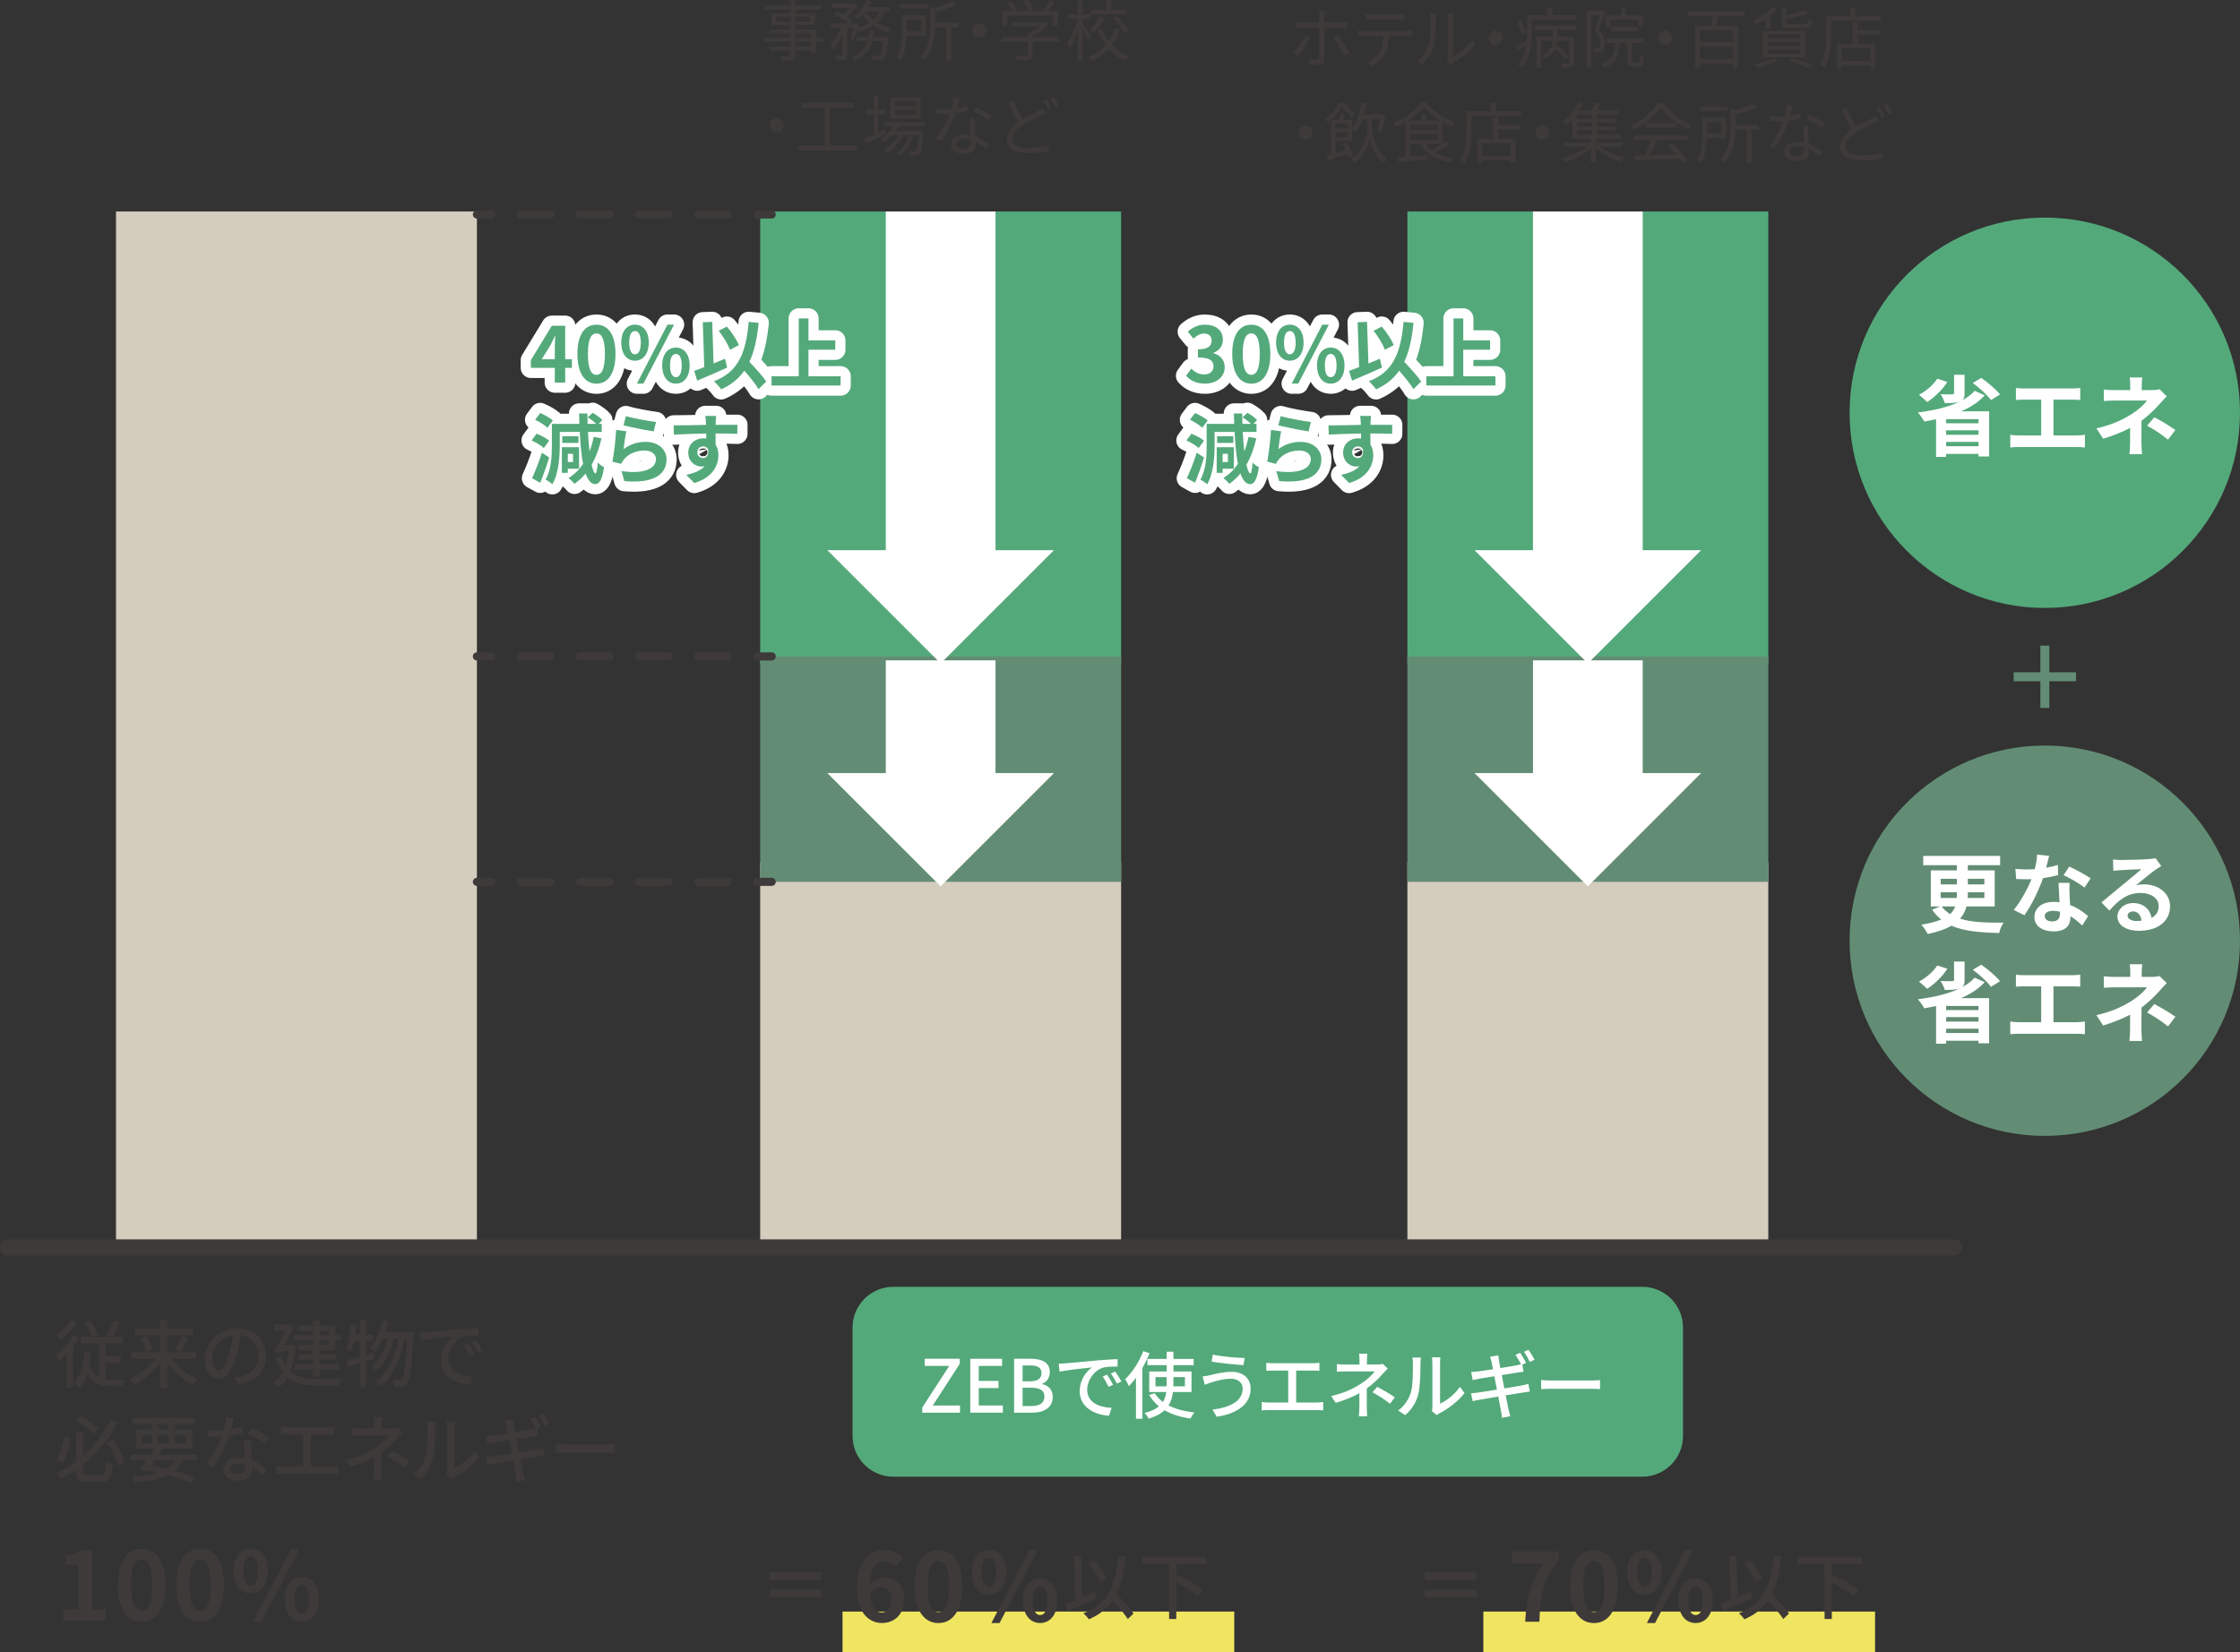 <?xml version="1.0" encoding="UTF-8"?><svg id="_レイヤー_2" xmlns="http://www.w3.org/2000/svg" viewBox="0 0 551.28 406.67"><rect x="0" y="0" width="551.28" height="406.67" fill="#333333" stroke="none"/><defs><style>.cls-1{fill:#fff;}.cls-2{fill:#d4ccbd;}.cls-3{fill:#3e3a39;}.cls-4{fill:#54a97b;}.cls-5{fill:#628d74;}.cls-6{stroke-width:5px;}.cls-6,.cls-7,.cls-8,.cls-9,.cls-10,.cls-11{fill:none;}.cls-6,.cls-7,.cls-8,.cls-9,.cls-11{stroke-linejoin:round;}.cls-6,.cls-7,.cls-8,.cls-11{stroke-linecap:round;}.cls-6,.cls-10{stroke:#fff;}.cls-7,.cls-8,.cls-11{stroke:#3e3a39;}.cls-7,.cls-11{stroke-width:2px;}.cls-8{stroke-width:4px;}.cls-9{stroke:#f0e560;stroke-width:10px;}.cls-10{stroke-miterlimit:10;stroke-width:27px;}.cls-11{stroke-dasharray:0 0 7.28 7.28;}</style></defs><g id="_レイヤー_1-2"><g><line class="cls-9" x1="207.35" y1="401.67" x2="303.76" y2="401.67"/><path class="cls-4" d="M414.2,353.47c0,5.5-4.5,10-10,10H219.82c-5.5,0-10-4.5-10-10v-26.73c0-5.5,4.5-10,10-10h184.38c5.5,0,10,4.5,10,10v26.73Z"/><g><path class="cls-3" d="M19.42,329.21c-.41,.76-.92,1.51-1.46,2.25v10.06h-1.57v-8.19c-.58,.63-1.17,1.21-1.76,1.67-.16-.34-.65-1.17-.92-1.53,1.58-1.15,3.22-2.97,4.23-4.79l1.48,.52Zm-.36-3.67c-1.08,1.55-2.74,3.24-4.27,4.3-.2-.32-.63-.92-.9-1.21,1.35-.94,2.9-2.43,3.66-3.67l1.51,.58Zm6.9,13.97c.49,.07,.99,.11,1.53,.11,.45,0,2.59,0,3.17-.02-.2,.4-.43,1.15-.5,1.6h-2.79c-2.57,0-4.56-.65-5.89-3.04-.45,1.35-1.06,2.48-1.93,3.4-.27-.31-.92-.9-1.3-1.15,1.71-1.64,2.27-4.36,2.47-7.63l1.67,.13c-.09,1.1-.2,2.12-.38,3.06,.54,1.55,1.33,2.47,2.3,3.01v-8.32h-4.34v-1.6h2.63c-.38-.97-1.12-2.34-1.73-3.38l1.39-.58c.72,1.1,1.51,2.52,1.89,3.48l-1.01,.49h4.29l-1.21-.45c.58-.97,1.31-2.52,1.69-3.64l1.62,.56c-.58,1.26-1.24,2.59-1.82,3.53h2.5v1.6h-4.27v3.19h3.78v1.57h-3.78v4.1Z"/><path class="cls-3" d="M42.26,334.44c1.58,2.05,4.07,3.98,6.39,4.99-.36,.34-.9,.97-1.17,1.42-2.29-1.15-4.63-3.19-6.32-5.42v6.07h-1.76v-6.03c-1.69,2.21-4.03,4.2-6.3,5.33-.27-.43-.81-1.06-1.19-1.4,2.34-.99,4.83-2.9,6.45-4.95h-6.01v-1.62h7.06v-4.18h-6.21v-1.6h6.21v-2.07h1.76v2.07h6.36v1.6h-6.36v4.18h7.08v1.62h-5.98Zm-6.25-5.58c.68,1.03,1.39,2.38,1.62,3.28l-1.58,.63c-.22-.88-.85-2.3-1.51-3.35l1.48-.56Zm6.97,3.44c.59-.95,1.3-2.43,1.69-3.49l1.75,.52c-.63,1.22-1.39,2.59-2,3.46l-1.44-.49Z"/><path class="cls-3" d="M58.7,340.75l-1.06-1.69c.61-.05,1.15-.14,1.6-.25,2.3-.52,4.36-2.21,4.36-5.11,0-2.61-1.58-4.68-4.36-5.02-.25,1.62-.56,3.37-1.08,5.06-1.08,3.67-2.57,5.71-4.36,5.71s-3.42-1.98-3.42-4.99c0-4.03,3.53-7.49,8.05-7.49s7.06,3.02,7.06,6.79-2.41,6.37-6.79,7Zm-4.84-3.46c.81,0,1.66-1.17,2.48-3.94,.45-1.42,.77-3.06,.99-4.65-3.24,.52-5.13,3.33-5.13,5.56,0,2.07,.88,3.02,1.66,3.02Z"/><path class="cls-3" d="M72.81,331.28c-.23,2.56-.7,4.65-1.4,6.3,1.73,1.51,4.09,1.84,6.9,1.85,.88,0,4.65,0,5.73-.04-.25,.38-.54,1.13-.65,1.62h-5.11c-3.15,0-5.67-.4-7.56-2-.61,1.06-1.33,1.89-2.18,2.5-.27-.32-.9-.92-1.28-1.15,.92-.63,1.69-1.48,2.3-2.59-.67-.9-1.24-2.05-1.69-3.49l1.31-.47c.29,.95,.65,1.75,1.08,2.41,.38-1.06,.67-2.29,.85-3.67h-1.73l-.31,.63-1.51-.41c.85-1.62,1.82-3.71,2.52-5.28h-2.66v-1.46h3.44l.25-.07,1.15,.31c-.56,1.39-1.37,3.15-2.16,4.83h1.46l.27-.05,.99,.23Zm4.25-1.37h-4.74v-1.31h4.74v-1.03h-3.49v-1.31h3.49v-1.15h1.64v1.15h3.83v2.34h1.35v1.31h-1.35v2.4h-3.83v1.08h4v1.26h-4v1.15h4.79v1.35h-4.79v1.69h-1.64v-1.69h-4.5v-1.35h4.5v-1.15h-3.71v-1.26h3.71v-1.08h-3.6v-1.31h3.6v-1.08Zm1.64-1.31h2.2v-1.03h-2.2v1.03Zm2.2,1.31h-2.2v1.08h2.2v-1.08Z"/><path class="cls-3" d="M92.23,334.36c-.7,.23-1.4,.45-2.11,.67v6.45h-1.55v-5.96l-2.83,.86-.43-1.6c.9-.23,2.03-.54,3.26-.88v-3.78h-1.44c-.22,.95-.47,1.82-.74,2.5-.27-.22-.88-.58-1.22-.76,.63-1.46,.95-3.73,1.13-5.87l1.42,.23c-.09,.77-.18,1.55-.29,2.3h1.13v-3.56h1.55v3.56h1.67v1.58h-1.67v3.31l1.89-.54,.22,1.48Zm9.54-6.5s0,.58-.02,.79c-.4,8.08-.74,10.93-1.44,11.81-.38,.54-.74,.7-1.31,.79-.49,.09-1.24,.07-2.03,.04-.02-.49-.2-1.17-.47-1.64,.76,.07,1.42,.07,1.76,.07,.29,0,.47-.07,.65-.32,.52-.59,.9-3.15,1.22-9.99h-.5c-.92,4.65-2.84,9.38-5.76,11.72-.32-.31-.92-.74-1.39-.99,2.9-2.07,4.79-6.37,5.69-10.73h-1.21c-.79,3.02-2.36,6.32-4.27,8.01-.31-.31-.85-.72-1.3-.95,1.85-1.44,3.33-4.29,4.16-7.06h-1.28c-.56,1.3-1.21,2.43-1.94,3.31-.27-.23-.94-.74-1.3-.95,1.46-1.58,2.48-4.14,3.08-6.81l1.51,.29c-.2,.9-.47,1.78-.74,2.61h6.88Z"/><path class="cls-3" d="M105.03,327.92c1.31-.13,4.52-.43,7.83-.72,1.93-.16,3.73-.27,4.97-.31v1.82c-1.01,0-2.57,.02-3.51,.25-2.39,.72-3.98,3.29-3.98,5.42,0,3.28,3.06,4.38,6.03,4.5l-.65,1.93c-3.53-.18-7.22-2.07-7.22-6.03,0-2.72,1.6-4.9,3.06-5.85-1.82,.18-6.01,.61-8.03,1.04l-.18-1.96c.68-.02,1.31-.05,1.67-.09Zm11.69,5.28l-1.12,.5c-.43-.92-.9-1.75-1.44-2.52l1.08-.47c.43,.63,1.1,1.73,1.48,2.48Zm2.05-.81l-1.1,.52c-.47-.92-.94-1.71-1.51-2.48l1.08-.49c.43,.61,1.13,1.69,1.53,2.45Z"/><path class="cls-3" d="M17.44,353.91c-.38,2.05-1.01,4.59-1.94,6.14l-1.64-.63c.97-1.53,1.67-3.87,1.98-5.91l1.6,.4Zm7.31,9.15c.99,0,1.15-.56,1.3-3.26,.41,.29,1.15,.61,1.64,.72-.25,3.2-.76,4.2-2.81,4.2h-3.42c-2.14,0-2.75-.58-2.75-2.7v-.25c-1.17,.81-2.39,1.53-3.71,2.16-.25-.4-.74-.99-1.1-1.31,1.73-.79,3.33-1.75,4.81-2.86v-7.18h1.76v5.74c2.97-2.63,5.29-5.76,6.81-8.89l1.69,.7c-2,3.78-4.84,7.44-8.5,10.35v1.57c0,.86,.18,1.03,1.17,1.03h3.11Zm-1.55-10.12c-1.03-.9-2.93-2.34-4.38-3.35l1.1-1.19c1.48,.97,3.37,2.36,4.39,3.17l-1.12,1.37Zm4.68,1.44c1.17,1.73,2.34,4,2.83,5.55l-1.62,.81c-.41-1.57-1.58-3.91-2.72-5.65l1.51-.7Z"/><path class="cls-3" d="M44.95,359.42c-.5,1.06-1.17,1.93-2,2.63,1.89,.5,3.6,1.04,4.9,1.53l-.99,1.37c-1.46-.59-3.39-1.24-5.56-1.84-2.02,1.01-4.7,1.51-8.21,1.78-.11-.49-.36-1.1-.63-1.46,2.63-.13,4.75-.4,6.45-.94-.85-.22-1.71-.4-2.59-.59l-.29,.4-1.6-.52c.5-.65,1.12-1.48,1.73-2.36h-3.98v-1.37h4.92c.32-.49,.65-.97,.92-1.42h-4.59v-4.79h3.93v-1.3h-4.79v-1.48h15.43v1.48h-4.95v1.3h4.29v4.79h-7.71l.27,.07c-.27,.43-.56,.88-.86,1.35h9.42v1.37h-3.48Zm-9.97-4.14h2.36v-2.09h-2.36v2.09Zm3.11,4.14c-.31,.43-.61,.86-.9,1.28,1.28,.25,2.57,.54,3.82,.85,.88-.56,1.55-1.24,2.07-2.12h-4.99Zm.85-7.58h2.5v-1.3h-2.5v1.3Zm2.5,3.44v-2.09h-2.5v2.09h2.5Zm1.58-2.09v2.09h2.63v-2.09h-2.63Z"/><path class="cls-3" d="M56.93,351.73c.92-.14,1.82-.34,2.65-.61l.05,1.66c-.9,.25-2.02,.49-3.22,.65-.88,2.54-2.45,5.67-3.91,7.65l-1.73-.88c1.48-1.76,2.97-4.54,3.78-6.57-.45,.02-.88,.04-1.31,.04-.68,0-1.44-.02-2.16-.05l-.13-1.67c.7,.07,1.57,.11,2.29,.11,.59,0,1.22-.02,1.85-.07,.27-1.01,.49-2.12,.52-3.08l1.98,.2c-.14,.63-.4,1.64-.67,2.65Zm4.9,5.04c.02,.59,.07,1.64,.13,2.66,1.55,.56,2.81,1.46,3.73,2.27l-.95,1.53c-.7-.65-1.62-1.42-2.7-2.02v.5c0,1.53-.92,2.77-3.3,2.77-2.09,0-3.78-.9-3.78-2.77,0-1.69,1.53-2.88,3.76-2.88,.54,0,1.04,.05,1.53,.13-.05-1.42-.14-3.11-.18-4.3h1.76c-.04,.76-.02,1.39,0,2.11Zm-3.33,6.09c1.37,0,1.82-.76,1.82-1.73,0-.16,0-.38-.02-.61-.52-.14-1.08-.23-1.67-.23-1.19,0-2,.54-2,1.28,0,.77,.65,1.3,1.87,1.3Zm2.5-10.03l.92-1.39c1.3,.58,3.42,1.76,4.32,2.41l-1.03,1.49c-.99-.83-2.99-1.96-4.21-2.52Z"/><path class="cls-3" d="M70.76,351.3h9.85c.56,0,1.13-.04,1.62-.11v1.98c-.5-.05-1.1-.07-1.62-.07h-4.09v7.87h5.08c.58,0,1.1-.07,1.57-.13v2.07c-.49-.07-1.19-.09-1.57-.09h-11.88c-.52,0-1.1,.02-1.67,.09v-2.07c.54,.09,1.15,.13,1.67,.13h4.84v-7.87h-3.8c-.4,0-1.13,.02-1.6,.07v-1.98c.47,.07,1.19,.11,1.6,.11Z"/><path class="cls-3" d="M93.92,350.54v1.06h2.63c.47,0,.94-.05,1.28-.14l1.19,1.13c-.38,.4-.85,.9-1.17,1.26-.92,1.06-2.38,2.52-3.96,3.66v4.72c0,.67,.05,1.57,.09,2.12h-2.05c.07-.52,.13-1.46,.13-2.12v-3.55c-1.67,.92-3.62,1.71-5.83,2.36l-1.1-1.67c3.44-.79,5.73-2,7.33-3.04,1.51-.97,2.81-2.21,3.39-3.03h-7.06c-.65,0-1.71,.04-2.27,.07v-1.87c.61,.07,1.62,.11,2.23,.11h3.35v-1.06c0-.54-.04-1.21-.11-1.62h2.05c-.05,.41-.11,1.1-.11,1.62Zm1.37,7.9l1.17-1.35c1.67,.9,2.63,1.44,4.34,2.59l-1.19,1.57c-1.57-1.19-2.7-1.93-4.32-2.81Z"/><path class="cls-3" d="M104.72,358.54c.52-1.6,.52-5.11,.52-7.18,0-.61-.04-1.04-.14-1.46h2.09c-.02,.14-.09,.81-.09,1.44,0,2.05-.07,5.89-.56,7.69-.54,1.98-1.67,3.75-3.21,5.04l-1.73-1.15c1.57-1.08,2.59-2.72,3.11-4.38Zm5.31,3.4v-10.66c0-.74-.11-1.33-.11-1.44h2.09c-.02,.11-.09,.7-.09,1.44v9.96c1.57-.7,3.6-2.23,4.9-4.14l1.1,1.55c-1.53,2.04-4.07,3.93-6.14,4.97-.32,.18-.54,.34-.68,.45l-1.19-.99c.07-.31,.13-.72,.13-1.13Z"/><path class="cls-3" d="M133.11,351.23l-.95,.41,.32,1.76c-.32,.02-.94,.11-1.44,.18-.79,.13-2.3,.38-3.93,.63,.2,1.03,.41,2.18,.63,3.3,1.75-.29,3.35-.56,4.21-.72,.68-.14,1.28-.27,1.69-.4l.38,1.89c-.41,.04-1.06,.14-1.75,.25-.94,.14-2.5,.4-4.2,.67,.32,1.64,.59,2.97,.7,3.46,.13,.52,.27,1.15,.45,1.69l-2.07,.38c-.09-.63-.14-1.21-.25-1.75-.07-.45-.34-1.82-.65-3.48-1.96,.32-3.78,.63-4.63,.79-.72,.13-1.28,.23-1.67,.34l-.41-1.94c.45-.02,1.21-.11,1.71-.18,.88-.11,2.72-.4,4.66-.72-.22-1.12-.43-2.27-.63-3.3-1.66,.27-3.15,.5-3.78,.61-.54,.11-.97,.2-1.55,.34l-.38-2c.5-.02,1.01-.05,1.57-.13,.67-.07,2.16-.29,3.8-.54-.18-.88-.31-1.55-.36-1.8-.11-.47-.22-.88-.36-1.28l2.03-.34c.04,.34,.11,.9,.18,1.31,.04,.22,.16,.9,.32,1.82,1.66-.27,3.19-.52,3.89-.65,.43-.09,.86-.18,1.21-.27-.36-.72-.92-1.69-1.37-2.34l1.17-.49c.45,.65,1.08,1.76,1.44,2.47Zm2.07-.79l-1.17,.52c-.38-.77-.95-1.8-1.46-2.48l1.15-.49c.47,.68,1.15,1.8,1.48,2.45Z"/><path class="cls-3" d="M139.48,355.55h9.79c.86,0,1.57-.07,2.02-.11v2.23c-.4-.02-1.22-.09-2.02-.09h-9.79c-.99,0-2.07,.04-2.68,.09v-2.23c.59,.04,1.71,.11,2.68,.11Z"/></g><g><path class="cls-3" d="M202.13,387.05v1.82h-12.78v-1.82h12.78Zm-12.78,4.23h12.78v1.82h-12.78v-1.82Z"/><path class="cls-3" d="M220.43,385.54c-.61-.7-1.66-1.26-2.67-1.26-1.99,0-3.63,1.5-3.77,5.83,.94-1.15,2.43-1.85,3.56-1.85,2.9,0,4.96,1.73,4.96,5.45s-2.48,5.78-5.43,5.78c-3.3,0-6.23-2.65-6.23-8.75,0-6.46,3.21-9.22,6.69-9.22,2.11,0,3.65,.89,4.7,1.97l-1.83,2.06Zm-1.08,8.17c0-2.06-.96-3.02-2.46-3.02-.94,0-1.97,.49-2.83,1.83,.33,3.16,1.5,4.38,2.95,4.38,1.29,0,2.34-1.08,2.34-3.18Z"/><path class="cls-3" d="M225.08,390.44c0-5.99,2.34-8.92,5.88-8.92s5.85,2.95,5.85,8.92-2.34,9.06-5.85,9.06-5.88-3.09-5.88-9.06Zm8.47,0c0-4.85-1.12-6.25-2.6-6.25s-2.62,1.4-2.62,6.25,1.12,6.37,2.62,6.37,2.6-1.5,2.6-6.37Z"/><path class="cls-3" d="M239.17,386.97c0-3.46,1.73-5.45,4.21-5.45s4.24,1.99,4.24,5.45-1.76,5.52-4.24,5.52-4.21-2.04-4.21-5.52Zm6.02,0c0-2.55-.8-3.51-1.8-3.51s-1.78,.96-1.78,3.51,.77,3.58,1.78,3.58,1.8-1.03,1.8-3.58Zm8.19-5.45h2.04l-9.43,17.98h-2.01l9.41-17.98Zm-1.62,12.45c0-3.49,1.76-5.48,4.21-5.48s4.24,1.99,4.24,5.48-1.78,5.52-4.24,5.52-4.21-2.06-4.21-5.52Zm6.02,0c0-2.55-.8-3.53-1.8-3.53s-1.8,.98-1.8,3.53,.8,3.56,1.8,3.56,1.8-1.01,1.8-3.56Z"/><path class="cls-3" d="M269.87,393.44c-2.45,1.12-5.1,2.25-7.09,3.1l-.61-1.75c.68-.25,1.53-.58,2.45-.94l-.34-10.82,1.75-.07,.31,10.19c1.04-.43,2.11-.88,3.15-1.33l.4,1.62Zm7.69,5.06c-.77-1.21-2.29-2.99-3.73-4.56-1.35,2-3.24,3.51-5.85,4.63-.23-.36-.92-1.13-1.35-1.48,5.98-2.21,7.85-6.55,8.59-14.13l1.84,.18c-.41,3.78-1.08,6.81-2.29,9.22,1.53,1.58,3.33,3.51,4.2,4.79l-1.4,1.35Zm-6.82-9.16c-.47-1.22-1.62-3.1-2.74-4.41l1.53-.74c1.17,1.3,2.3,3.04,2.83,4.29l-1.62,.86Z"/><path class="cls-3" d="M289.49,385.02v3.04l.31-.36c2.05,.99,4.88,2.59,6.27,3.67l-1.22,1.53c-1.15-.97-3.4-2.38-5.35-3.46v9.06h-1.78v-13.49h-6.68v-1.71h15.9v1.71h-7.44Z"/></g><g><path class="cls-3" d="M15.54,396.08h3.72v-10.95h-3.14v-2.13c1.73-.33,2.93-.77,4.03-1.45h2.55v14.54h3.25v2.79H15.54v-2.79Z"/><path class="cls-3" d="M29.01,390.13c0-5.99,2.34-8.92,5.88-8.92s5.85,2.95,5.85,8.92-2.34,9.06-5.85,9.06-5.88-3.09-5.88-9.06Zm8.47,0c0-4.85-1.12-6.25-2.6-6.25s-2.62,1.4-2.62,6.25,1.12,6.37,2.62,6.37,2.6-1.5,2.6-6.37Z"/><path class="cls-3" d="M43.38,390.13c0-5.99,2.34-8.92,5.88-8.92s5.85,2.95,5.85,8.92-2.34,9.06-5.85,9.06-5.88-3.09-5.88-9.06Zm8.47,0c0-4.85-1.12-6.25-2.6-6.25s-2.62,1.4-2.62,6.25,1.12,6.37,2.62,6.37,2.6-1.5,2.6-6.37Z"/><path class="cls-3" d="M57.47,386.67c0-3.46,1.73-5.45,4.21-5.45s4.24,1.99,4.24,5.45-1.76,5.52-4.24,5.52-4.21-2.04-4.21-5.52Zm6.02,0c0-2.55-.8-3.51-1.8-3.51s-1.78,.96-1.78,3.51,.77,3.58,1.78,3.58,1.8-1.03,1.8-3.58Zm8.19-5.45h2.04l-9.43,17.98h-2.01l9.41-17.98Zm-1.61,12.45c0-3.49,1.76-5.48,4.21-5.48s4.24,1.99,4.24,5.48-1.78,5.52-4.24,5.52-4.21-2.06-4.21-5.52Zm6.02,0c0-2.55-.8-3.53-1.8-3.53s-1.8,.98-1.8,3.53,.8,3.56,1.8,3.56,1.8-1.01,1.8-3.56Z"/></g><g><path class="cls-1" d="M226.97,346.46l6.64-10.25h-6.03v-1.76h8.61v1.26l-6.63,10.25h6.7v1.76h-9.29v-1.26Z"/><path class="cls-1" d="M238.79,334.45h7.83v1.76h-5.74v3.69h4.86v1.76h-4.86v4.29h5.94v1.76h-8.03v-13.27Z"/><path class="cls-1" d="M249.59,334.45h4.1c2.72,0,4.68,.88,4.68,3.28,0,1.26-.7,2.47-1.89,2.86v.09c1.51,.32,2.61,1.35,2.61,3.15,0,2.63-2.14,3.89-5.08,3.89h-4.43v-13.27Zm3.87,5.55c2.02,0,2.86-.76,2.86-2,0-1.39-.94-1.91-2.81-1.91h-1.84v3.91h1.78Zm.32,6.09c2.07,0,3.26-.74,3.26-2.36,0-1.49-1.15-2.16-3.26-2.16h-2.11v4.52h2.11Z"/><path class="cls-1" d="M262.25,335.57c1.31-.13,4.52-.43,7.83-.72,1.93-.16,3.73-.27,4.97-.31v1.82c-1.01,0-2.57,.02-3.51,.25-2.39,.72-3.98,3.29-3.98,5.42,0,3.28,3.06,4.38,6.03,4.5l-.65,1.93c-3.53-.18-7.22-2.07-7.22-6.03,0-2.72,1.6-4.9,3.06-5.85-1.82,.18-6.01,.61-8.03,1.04l-.18-1.96c.68-.02,1.31-.05,1.67-.09Zm11.69,5.28l-1.12,.5c-.43-.92-.9-1.75-1.44-2.52l1.08-.47c.43,.63,1.1,1.73,1.48,2.48Zm2.05-.81l-1.1,.52c-.47-.92-.94-1.71-1.51-2.48l1.08-.49c.43,.61,1.13,1.69,1.53,2.45Z"/><path class="cls-1" d="M282.93,333.09c-.5,1.21-1.1,2.45-1.78,3.62v12.51h-1.58v-10.1c-.56,.76-1.15,1.46-1.75,2.05-.16-.4-.63-1.3-.92-1.69,1.76-1.66,3.46-4.27,4.47-6.91l1.57,.52Zm5.74,9.54c-.14,1.19-.43,2.3-1.1,3.29,1.73,.9,3.91,1.48,6.39,1.73-.32,.36-.77,1.04-.99,1.51-2.48-.36-4.63-1.03-6.37-2.05-.9,.85-2.14,1.55-3.89,2.07-.2-.38-.67-1.04-1.03-1.4,1.6-.38,2.75-.94,3.55-1.62-.97-.77-1.78-1.71-2.41-2.81l1.37-.43c.5,.83,1.17,1.55,2.02,2.16,.47-.76,.7-1.58,.81-2.45h-4.18v-5.06h4.29v-1.55h-4.74v-1.53h4.74v-1.78h1.66v1.78h4.97v1.53h-4.97v1.55h4.45v5.06h-4.56Zm-1.55-1.39v-2.29h-2.75v2.29h2.75Zm1.66-2.29v2.29h2.84v-2.29h-2.84Z"/><path class="cls-1" d="M302.95,339.37c-2.05,0-3.82,.61-4.83,.9-.54,.16-1.13,.4-1.6,.58l-.56-2.05c.54-.05,1.22-.16,1.78-.29,1.3-.31,3.33-.85,5.42-.85,2.68,0,4.63,1.51,4.63,4.2,0,3.87-3.53,6.16-8.35,6.86l-1.03-1.75c4.41-.54,7.42-2.14,7.42-5.19,0-1.39-1.1-2.41-2.88-2.41Zm3.37-5.11l-.29,1.75c-2.03-.13-5.78-.49-7.83-.85l.27-1.73c2.03,.45,6.03,.81,7.85,.83Z"/><path class="cls-1" d="M313.24,335.55h9.85c.56,0,1.13-.04,1.62-.11v1.98c-.5-.05-1.1-.07-1.62-.07h-4.09v7.87h5.08c.58,0,1.1-.07,1.57-.13v2.07c-.49-.07-1.19-.09-1.57-.09h-11.88c-.52,0-1.1,.02-1.67,.09v-2.07c.54,.09,1.15,.13,1.67,.13h4.84v-7.87h-3.8c-.4,0-1.13,.02-1.6,.07v-1.98c.47,.07,1.19,.11,1.6,.11Z"/><path class="cls-1" d="M336.41,334.8v1.06h2.63c.47,0,.94-.05,1.28-.14l1.19,1.13c-.38,.4-.85,.9-1.17,1.26-.92,1.06-2.38,2.52-3.96,3.65v4.72c0,.67,.05,1.57,.09,2.12h-2.05c.07-.52,.13-1.46,.13-2.12v-3.55c-1.67,.92-3.62,1.71-5.83,2.36l-1.1-1.67c3.44-.79,5.73-2,7.33-3.04,1.51-.97,2.81-2.21,3.38-3.02h-7.06c-.65,0-1.71,.04-2.27,.07v-1.87c.61,.07,1.62,.11,2.23,.11h3.35v-1.06c0-.54-.04-1.21-.11-1.62h2.05c-.05,.41-.11,1.1-.11,1.62Zm1.37,7.9l1.17-1.35c1.67,.9,2.63,1.44,4.34,2.59l-1.19,1.57c-1.57-1.19-2.7-1.93-4.32-2.81Z"/><path class="cls-1" d="M347.21,342.79c.52-1.6,.52-5.11,.52-7.18,0-.61-.04-1.04-.14-1.46h2.09c-.02,.14-.09,.81-.09,1.44,0,2.05-.07,5.89-.56,7.69-.54,1.98-1.67,3.75-3.21,5.04l-1.73-1.15c1.57-1.08,2.59-2.72,3.12-4.38Zm5.31,3.4v-10.66c0-.74-.11-1.33-.11-1.44h2.09c-.02,.11-.09,.7-.09,1.44v9.96c1.57-.7,3.6-2.23,4.9-4.14l1.1,1.55c-1.53,2.03-4.07,3.92-6.14,4.97-.32,.18-.54,.34-.68,.45l-1.19-.99c.07-.31,.13-.72,.13-1.13Z"/><path class="cls-1" d="M375.6,335.48l-.95,.41,.32,1.76c-.32,.02-.94,.11-1.44,.18-.79,.13-2.3,.38-3.93,.63,.2,1.03,.41,2.18,.63,3.29,1.75-.29,3.35-.56,4.21-.72,.68-.14,1.28-.27,1.69-.4l.38,1.89c-.41,.04-1.06,.14-1.75,.25-.94,.14-2.5,.4-4.2,.67,.32,1.64,.59,2.97,.7,3.46,.13,.52,.27,1.15,.45,1.69l-2.07,.38c-.09-.63-.14-1.21-.25-1.75-.07-.45-.34-1.82-.65-3.47-1.96,.32-3.78,.63-4.63,.79-.72,.13-1.28,.23-1.67,.34l-.41-1.94c.45-.02,1.21-.11,1.71-.18,.88-.11,2.72-.4,4.66-.72-.22-1.12-.43-2.27-.63-3.29-1.66,.27-3.15,.5-3.78,.61-.54,.11-.97,.2-1.55,.34l-.38-2c.5-.02,1.01-.05,1.57-.13,.67-.07,2.16-.29,3.8-.54-.18-.88-.31-1.55-.36-1.8-.11-.47-.22-.88-.36-1.28l2.03-.34c.04,.34,.11,.9,.18,1.31,.04,.22,.16,.9,.32,1.82,1.66-.27,3.19-.52,3.89-.65,.43-.09,.86-.18,1.21-.27-.36-.72-.92-1.69-1.37-2.34l1.17-.49c.45,.65,1.08,1.76,1.44,2.47Zm2.07-.79l-1.17,.52c-.38-.77-.95-1.8-1.46-2.48l1.15-.49c.47,.68,1.15,1.8,1.48,2.45Z"/><path class="cls-1" d="M381.97,339.8h9.79c.86,0,1.57-.07,2.02-.11v2.23c-.4-.02-1.22-.09-2.02-.09h-9.79c-.99,0-2.07,.04-2.68,.09v-2.23c.59,.04,1.71,.11,2.68,.11Z"/></g><rect class="cls-2" x="28.55" y="52.06" width="88.82" height="254.87"/><polygon class="cls-2" points="275.91 308.66 187.09 308.66 187.09 212.3 231.5 212.3 275.91 212.3 275.91 308.66"/><polygon class="cls-4" points="275.91 163.3 187.09 163.3 187.09 52.06 231.5 52.06 275.91 52.06 275.91 163.3"/><polygon class="cls-5" points="275.91 217.06 187.09 217.06 187.09 161.57 231.5 161.57 275.91 161.57 275.91 217.06"/><g><line class="cls-10" x1="231.5" y1="52.06" x2="231.5" y2="139.17"/><polygon class="cls-1" points="259.38 135.43 203.62 135.43 231.5 163.3 259.38 135.43"/></g><g><line class="cls-10" x1="231.5" y1="162.54" x2="231.5" y2="194.03"/><polygon class="cls-1" points="259.38 190.29 203.62 190.29 231.5 218.17 259.38 190.29"/></g><polygon class="cls-2" points="435.19 308.66 346.37 308.66 346.37 212.3 390.78 212.3 435.19 212.3 435.19 308.66"/><polygon class="cls-4" points="435.19 163.3 346.37 163.3 346.37 52.06 390.78 52.06 435.19 52.06 435.19 163.3"/><polygon class="cls-5" points="435.19 217.06 346.37 217.06 346.37 161.57 390.78 161.57 435.19 161.57 435.19 217.06"/><g><line class="cls-10" x1="390.78" y1="52.06" x2="390.78" y2="139.17"/><polygon class="cls-1" points="418.66 135.43 362.9 135.43 390.78 163.3 418.66 135.43"/></g><g><line class="cls-10" x1="390.78" y1="162.54" x2="390.78" y2="194.03"/><polygon class="cls-1" points="418.66 190.29 362.9 190.29 390.78 218.17 418.66 190.29"/></g><g><line class="cls-7" x1="117.37" y1="52.79" x2="120.87" y2="52.79"/><line class="cls-11" x1="128.16" y1="52.79" x2="182.78" y2="52.79"/><line class="cls-7" x1="186.42" y1="52.79" x2="189.92" y2="52.79"/></g><g><line class="cls-7" x1="117.37" y1="161.57" x2="120.87" y2="161.57"/><line class="cls-11" x1="128.16" y1="161.57" x2="182.78" y2="161.57"/><line class="cls-7" x1="186.42" y1="161.57" x2="189.92" y2="161.57"/></g><g><line class="cls-7" x1="117.37" y1="217.06" x2="120.87" y2="217.06"/><line class="cls-11" x1="128.16" y1="217.06" x2="182.78" y2="217.06"/><line class="cls-7" x1="186.42" y1="217.06" x2="189.92" y2="217.06"/></g><line class="cls-8" x1="2" y1="307.05" x2="480.92" y2="307.05"/><circle class="cls-4" cx="503.24" cy="101.6" r="48.04"/><g><path class="cls-1" d="M488.44,97.32c-1.47,1.64-3.5,2.94-5.81,3.93h6.91v11.11h-2.61v-.63h-7.97v.73h-2.48v-9.27c-.97,.22-1.92,.41-2.9,.56-.32-.58-1.1-1.69-1.58-2.23,3.78-.45,7.48-1.3,10.33-2.68l-.06,.02c-.93,.35-2.1,.37-3.65,.37-.17-.67-.65-1.62-1.04-2.2,1.12,.06,2.48,.06,2.85,.04,.37,0,.48-.06,.48-.35v-4.47h2.59v4.56c0,.89-.15,1.4-.63,1.75,1.25-.67,2.31-1.45,3.11-2.36l2.46,1.1Zm-9.18-3.31c-1.21,1.94-3.2,3.8-4.97,4.95-.48-.45-1.45-1.36-2.01-1.79,1.75-.91,3.5-2.42,4.49-3.95l2.48,.8Zm7.67,9.16h-7.97v1.02h7.97v-1.02Zm-7.97,3.85h7.97v-1.1h-7.97v1.1Zm7.97,2.81v-1.06h-7.97v1.06h7.97Zm.67-16.81c1.64,1.15,3.65,2.83,4.62,4.06l-2.23,1.4c-.84-1.21-2.81-2.98-4.47-4.21l2.07-1.25Z"/><path class="cls-1" d="M511.1,107.18c.78,0,1.47-.09,2.01-.17v3.13c-.6-.09-1.51-.11-2.01-.11h-14.24c-.65,0-1.4,.02-2.12,.11v-3.13c.67,.13,1.45,.17,2.12,.17h5.49v-8.82h-4.17c-.58,0-1.51,.04-2.05,.09v-2.96c.56,.09,1.45,.13,2.05,.13h11.75c.65,0,1.4-.06,2.03-.13v2.96c-.65-.04-1.4-.09-2.03-.09h-4.56v8.82h5.73Z"/><path class="cls-1" d="M533.24,97.56c-.54,.54-1.21,1.27-1.66,1.79-1.1,1.25-2.74,2.87-4.54,4.23,0,1.73-.02,4.08-.02,5.44,0,.86,.09,2.1,.15,2.77h-3.11c.09-.6,.17-1.9,.17-2.77v-3.69c-1.99,1.06-4.3,1.94-6.63,2.66l-1.66-2.55c4.17-.93,6.96-2.42,8.82-3.61,1.66-1.08,3-2.33,3.63-3.24h-7.82c-.78,0-2.14,.04-2.81,.11v-2.83c.82,.13,2.01,.15,2.77,.15h3.74v-1.12c0-.67-.04-1.45-.13-1.99h3.09c-.06,.52-.13,1.32-.13,1.99v1.12h2.59c.67,0,1.27-.06,1.79-.22l1.77,1.75Zm-3.05,5.14c1.99,1.08,3.11,1.71,5.19,3.13l-1.81,2.38c-1.88-1.49-3.28-2.4-5.16-3.44l1.79-2.07Z"/></g><path class="cls-5" d="M510.92,167.68h-6.57v6.57h-2.2v-6.57h-6.57v-2.2h6.57v-6.57h2.2v6.57h6.57v2.2Z"/><circle class="cls-5" cx="503.24" cy="231.55" r="48.04"/><g><path class="cls-1" d="M483.97,223.11c-.28,1.08-.78,2.12-1.58,3,2.81,.93,6.35,1.02,10.74,.99-.48,.58-.95,1.66-1.1,2.55-4.69-.11-8.66-.43-11.75-1.79-1.45,.82-3.35,1.53-5.86,2.03-.3-.6-.99-1.69-1.56-2.29,2.07-.32,3.65-.76,4.88-1.27-.84-.65-1.58-1.47-2.23-2.42l1.97-.8h-2.29v-8.88h6.4v-1.27h-8.27v-2.29h18.93v2.29h-7.95v1.27h6.61v8.88h-6.94Zm-6.35-5.42h3.98v-1.38h-3.98v1.38Zm0,3.33h3.95c.02-.24,.02-.48,.02-.71v-.69h-3.98v1.4Zm.22,2.1c.63,.78,1.3,1.38,2.1,1.88,.63-.58,.99-1.19,1.25-1.88h-3.35Zm10.52-3.5h-4.06v.71c0,.22,0,.45-.02,.69h4.08v-1.4Zm-4.06-3.31v1.38h4.06v-1.38h-4.06Z"/><path class="cls-1" d="M506.52,215.4c-.97,.26-2.29,.54-3.72,.73-1.02,3-2.85,6.72-4.58,9.16l-2.61-1.32c1.73-2.1,3.41-5.25,4.36-7.56-.37,.02-.73,.02-1.1,.02-.89,0-1.75-.02-2.68-.06l-.19-2.51c.93,.11,2.07,.15,2.85,.15,.63,0,1.27-.02,1.92-.06,.3-1.19,.54-2.48,.58-3.59l2.96,.3c-.17,.69-.43,1.77-.73,2.92,1.04-.17,2.03-.41,2.87-.67l.06,2.48Zm2.81,1.92c-.06,.91-.02,1.79,0,2.74,.02,.6,.06,1.64,.13,2.7,1.84,.69,3.35,1.77,4.43,2.74l-1.43,2.29c-.76-.69-1.73-1.56-2.9-2.27v.19c0,1.99-1.08,3.54-4.13,3.54-2.66,0-4.75-1.19-4.75-3.54,0-2.1,1.75-3.72,4.73-3.72,.5,0,.99,.04,1.45,.09-.06-1.6-.17-3.48-.24-4.78h2.7Zm-2.35,7.09c-.56-.13-1.12-.22-1.73-.22-1.23,0-2.03,.52-2.03,1.27,0,.8,.67,1.34,1.84,1.34,1.45,0,1.92-.84,1.92-1.99v-.41Zm6.03-5.94c-1.23-.99-3.67-2.4-5.14-3.05l1.38-2.12c1.53,.67,4.19,2.12,5.27,2.9l-1.51,2.27Z"/><path class="cls-1" d="M531.88,213.17c-.52,.32-1.02,.65-1.49,.97-1.15,.8-3.39,2.7-4.73,3.78,.71-.19,1.32-.24,2.01-.24,3.63,0,6.4,2.27,6.4,5.38,0,3.37-2.57,6.05-7.73,6.05-2.98,0-5.23-1.36-5.23-3.5,0-1.73,1.58-3.33,3.85-3.33,2.64,0,4.23,1.62,4.56,3.65,1.17-.63,1.75-1.62,1.75-2.92,0-1.92-1.94-3.22-4.43-3.22-3.28,0-5.42,1.75-7.71,4.34l-1.94-2.01c1.51-1.23,4.08-3.41,5.36-4.45,1.19-.99,3.41-2.79,4.47-3.72-1.1,.02-4.04,.15-5.16,.24-.58,.02-1.25,.09-1.75,.17l-.09-2.79c.6,.06,1.34,.11,1.94,.11,1.12,0,5.7-.11,6.91-.22,.89-.06,1.38-.15,1.64-.22l1.38,1.9Zm-4.84,13.46c-.13-1.38-.93-2.29-2.1-2.29-.8,0-1.32,.48-1.32,1.02,0,.8,.91,1.34,2.16,1.34,.45,0,.86-.02,1.25-.06Z"/><path class="cls-1" d="M488.44,241.75c-1.47,1.64-3.5,2.94-5.81,3.93h6.91v11.11h-2.61v-.63h-7.97v.73h-2.48v-9.27c-.97,.22-1.92,.41-2.9,.56-.32-.58-1.1-1.69-1.58-2.23,3.78-.45,7.48-1.3,10.33-2.68l-.06,.02c-.93,.35-2.1,.37-3.65,.37-.17-.67-.65-1.62-1.04-2.2,1.12,.06,2.48,.06,2.85,.04,.37,0,.48-.06,.48-.35v-4.47h2.59v4.56c0,.89-.15,1.4-.63,1.75,1.25-.67,2.31-1.45,3.11-2.35l2.46,1.1Zm-9.18-3.31c-1.21,1.94-3.2,3.8-4.97,4.95-.48-.45-1.45-1.36-2.01-1.79,1.75-.91,3.5-2.42,4.49-3.95l2.48,.8Zm7.67,9.16h-7.97v1.02h7.97v-1.02Zm-7.97,3.85h7.97v-1.1h-7.97v1.1Zm7.97,2.81v-1.06h-7.97v1.06h7.97Zm.67-16.81c1.64,1.15,3.65,2.83,4.62,4.06l-2.23,1.4c-.84-1.21-2.81-2.98-4.47-4.21l2.07-1.25Z"/><path class="cls-1" d="M511.1,251.6c.78,0,1.47-.09,2.01-.17v3.13c-.6-.09-1.51-.11-2.01-.11h-14.24c-.65,0-1.4,.02-2.12,.11v-3.13c.67,.13,1.45,.17,2.12,.17h5.49v-8.82h-4.17c-.58,0-1.51,.04-2.05,.09v-2.96c.56,.09,1.45,.13,2.05,.13h11.75c.65,0,1.4-.06,2.03-.13v2.96c-.65-.04-1.4-.09-2.03-.09h-4.56v8.82h5.73Z"/><path class="cls-1" d="M533.24,241.99c-.54,.54-1.21,1.27-1.66,1.79-1.1,1.25-2.74,2.87-4.54,4.23,0,1.73-.02,4.08-.02,5.44,0,.86,.09,2.1,.15,2.77h-3.11c.09-.6,.17-1.9,.17-2.77v-3.69c-1.99,1.06-4.3,1.94-6.63,2.66l-1.66-2.55c4.17-.93,6.96-2.42,8.82-3.61,1.66-1.08,3-2.33,3.63-3.24h-7.82c-.78,0-2.14,.04-2.81,.11v-2.83c.82,.13,2.01,.15,2.77,.15h3.74v-1.12c0-.67-.04-1.45-.13-1.99h3.09c-.06,.52-.13,1.32-.13,1.99v1.12h2.59c.67,0,1.27-.06,1.79-.22l1.77,1.75Zm-3.05,5.14c1.99,1.08,3.11,1.71,5.19,3.13l-1.81,2.38c-1.88-1.49-3.28-2.4-5.16-3.44l1.79-2.07Z"/></g><g><g><path class="cls-6" d="M140.75,90.54h-1.65v3.63h-2.56v-3.63h-5.89v-1.89l5.16-8.47h3.29v8.24h1.65v2.12Zm-4.21-2.12v-2.85c0-.81,.07-2.08,.11-2.89h-.07c-.34,.74-.71,1.51-1.1,2.27l-2.15,3.48h3.22Z"/><path class="cls-6" d="M142.1,87.12c0-4.84,1.87-7.2,4.7-7.2s4.68,2.38,4.68,7.2-1.87,7.32-4.68,7.32-4.7-2.5-4.7-7.32Zm6.77,0c0-3.91-.9-5.05-2.08-5.05s-2.1,1.13-2.1,5.05,.9,5.14,2.1,5.14,2.08-1.21,2.08-5.14Z"/><path class="cls-6" d="M152.9,84.32c0-2.8,1.38-4.41,3.37-4.41s3.39,1.61,3.39,4.41-1.4,4.46-3.39,4.46-3.37-1.65-3.37-4.46Zm4.81,0c0-2.06-.64-2.84-1.44-2.84s-1.42,.78-1.42,2.84,.62,2.89,1.42,2.89,1.44-.83,1.44-2.89Zm6.55-4.41h1.63l-7.54,14.52h-1.61l7.52-14.52Zm-1.29,10.06c0-2.82,1.4-4.42,3.37-4.42s3.39,1.61,3.39,4.42-1.42,4.46-3.39,4.46-3.37-1.66-3.37-4.46Zm4.81,0c0-2.06-.64-2.85-1.44-2.85s-1.44,.79-1.44,2.85,.64,2.87,1.44,2.87,1.44-.81,1.44-2.87Z"/><path class="cls-6" d="M178.94,90.49c-2.47,1.12-5.24,2.31-7.35,3.2l-.75-2.4c.71-.25,1.55-.55,2.49-.93l-.37-11.04,2.32-.09,.34,10.23c.94-.4,1.89-.79,2.82-1.17l.51,2.21Zm7.74,5.31c-.69-1.23-2.11-2.97-3.5-4.56-1.37,1.97-3.22,3.48-5.69,4.59-.32-.49-1.23-1.51-1.78-1.99,5.93-2.27,7.86-6.84,8.55-14.61l2.45,.23c-.39,3.88-1.07,7.03-2.28,9.6,1.55,1.63,3.29,3.54,4.15,4.86l-1.91,1.87Zm-7.02-9.7c-.47-1.3-1.67-3.29-2.79-4.69l2.02-1.02c1.22,1.38,2.39,3.23,2.96,4.54l-2.19,1.17Z"/><path class="cls-6" d="M206.88,92.62v2.27h-17v-2.27h6.7v-14.24h2.39v5.41h6.6v2.29h-6.6v6.54h7.91Z"/><path class="cls-6" d="M133.83,110.28c-.62-.6-1.95-1.4-2.99-1.87l1.22-1.66c1.07,.42,2.41,1.12,3.09,1.72l-1.31,1.81Zm1.33,2.33c-.64,2.08-1.44,4.33-2.21,6.22l-2.02-1.12c.71-1.51,1.72-4.01,2.43-6.28l1.8,1.17Zm-.43-7.32c-.62-.62-1.95-1.47-3.03-1.97l1.25-1.66c1.05,.45,2.43,1.21,3.11,1.82l-1.33,1.81Zm13.3,2.61c-.56,2.46-1.37,4.63-2.43,6.48,.3,1.32,.62,2.12,.95,2.14,.26,.02,.45-.94,.54-2.68,.36,.44,1.22,.98,1.57,1.15-.47,3.44-1.38,4.18-2.15,4.18-1.03-.02-1.81-.95-2.39-2.63-.8,.98-1.72,1.83-2.73,2.55-.3-.38-1.03-1.1-1.46-1.44,1.44-.89,2.62-2.04,3.57-3.46-.41-2.1-.67-4.78-.82-7.88h-4.92v3.29c0,2.84-.26,6.96-1.83,9.6-.36-.36-1.2-.93-1.66-1.13,1.42-2.44,1.55-5.92,1.55-8.47v-5.27h6.77c-.04-.83-.06-1.68-.07-2.55h2.04c0,.87,.02,1.72,.06,2.55h2.11c-.54-.53-1.35-1.15-2.08-1.59l1.2-1.13c.84,.47,1.91,1.23,2.39,1.81l-.92,.91h.77v1.98h-3.39c.09,1.76,.22,3.38,.39,4.8,.43-1.1,.77-2.29,1.03-3.57l1.91,.36Zm-8.29,7.47v1.02h-1.46v-6.31h4.23v5.29h-2.77Zm2.62-6.35h-3.98v-1.64h3.98v1.64Zm-2.62,2.68v2.02h1.29v-2.02h-1.29Z"/><path class="cls-6" d="M153.46,110.54c1.68-1.23,3.52-1.78,5.44-1.78,3.25,0,5.14,2.02,5.14,4.29,0,3.42-2.68,6.05-10.38,5.37l-.71-2.46c5.56,.79,8.49-.59,8.49-2.97,0-1.21-1.14-2.1-2.77-2.1-2.1,0-3.95,.77-5.11,2.19-.34,.42-.54,.72-.69,1.1l-2.15-.55c.36-1.83,.8-5.48,.92-7.81l2.51,.34c-.24,1.04-.56,3.29-.69,4.37Zm.58-8.13c1.76,.55,5.78,1.27,7.41,1.46l-.56,2.31c-1.87-.25-6.01-1.12-7.45-1.49l.6-2.27Z"/><path class="cls-6" d="M181.47,106.78c-1.12-.06-2.86-.09-5.37-.09,.02,.95,.02,1.97,.02,2.78,.47,.7,.69,1.61,.69,2.59,0,2.44-1.42,5.54-5.95,6.82l-1.96-2c1.87-.4,3.5-1.02,4.53-2.14-.26,.06-.54,.09-.84,.09-1.44,0-3.2-1.15-3.2-3.44,0-2.12,1.68-3.5,3.7-3.5,.26,0,.51,.02,.73,.06l-.02-1.25c-2.81,.04-5.67,.15-7.95,.28l-.06-2.27c2.11,0,5.48-.09,7.97-.13,0-.23,0-.44-.02-.57-.04-.6-.09-1.32-.17-1.63h2.69c-.06,.3-.11,1.3-.13,1.61,0,.15-.02,.34-.02,.57,1.87,0,4.4-.02,5.37,0l-.02,2.21Zm-8.44,5.97c.77,0,1.46-.59,1.22-2.21-.26-.45-.69-.66-1.22-.66-.71,0-1.42,.49-1.42,1.47,0,.87,.69,1.4,1.42,1.4Z"/></g><g><path class="cls-4" d="M140.75,90.54h-1.65v3.63h-2.56v-3.63h-5.89v-1.89l5.16-8.47h3.29v8.24h1.65v2.12Zm-4.21-2.12v-2.85c0-.81,.07-2.08,.11-2.89h-.07c-.34,.74-.71,1.51-1.1,2.27l-2.15,3.48h3.22Z"/><path class="cls-4" d="M142.1,87.12c0-4.84,1.87-7.2,4.7-7.2s4.68,2.38,4.68,7.2-1.87,7.32-4.68,7.32-4.7-2.5-4.7-7.32Zm6.77,0c0-3.91-.9-5.05-2.08-5.05s-2.1,1.13-2.1,5.05,.9,5.14,2.1,5.14,2.08-1.21,2.08-5.14Z"/><path class="cls-4" d="M152.9,84.32c0-2.8,1.38-4.41,3.37-4.41s3.39,1.61,3.39,4.41-1.4,4.46-3.39,4.46-3.37-1.65-3.37-4.46Zm4.81,0c0-2.06-.64-2.84-1.44-2.84s-1.42,.78-1.42,2.84,.62,2.89,1.42,2.89,1.44-.83,1.44-2.89Zm6.55-4.41h1.63l-7.54,14.52h-1.61l7.52-14.52Zm-1.29,10.06c0-2.82,1.4-4.42,3.37-4.42s3.39,1.61,3.39,4.42-1.42,4.46-3.39,4.46-3.37-1.66-3.37-4.46Zm4.81,0c0-2.06-.64-2.85-1.44-2.85s-1.44,.79-1.44,2.85,.64,2.87,1.44,2.87,1.44-.81,1.44-2.87Z"/><path class="cls-4" d="M178.94,90.49c-2.47,1.12-5.24,2.31-7.35,3.2l-.75-2.4c.71-.25,1.55-.55,2.49-.93l-.37-11.04,2.32-.09,.34,10.23c.94-.4,1.89-.79,2.82-1.17l.51,2.21Zm7.74,5.31c-.69-1.23-2.11-2.97-3.5-4.56-1.37,1.97-3.22,3.48-5.69,4.59-.32-.49-1.23-1.51-1.78-1.99,5.93-2.27,7.86-6.84,8.55-14.61l2.45,.23c-.39,3.88-1.07,7.03-2.28,9.6,1.55,1.63,3.29,3.54,4.15,4.86l-1.91,1.87Zm-7.02-9.7c-.47-1.3-1.67-3.29-2.79-4.69l2.02-1.02c1.22,1.38,2.39,3.23,2.96,4.54l-2.19,1.17Z"/><path class="cls-4" d="M206.88,92.62v2.27h-17v-2.27h6.7v-14.24h2.39v5.41h6.6v2.29h-6.6v6.54h7.91Z"/><path class="cls-4" d="M133.83,110.28c-.62-.6-1.95-1.4-2.99-1.87l1.22-1.66c1.07,.42,2.41,1.12,3.09,1.72l-1.31,1.81Zm1.33,2.33c-.64,2.08-1.44,4.33-2.21,6.22l-2.02-1.12c.71-1.51,1.72-4.01,2.43-6.28l1.8,1.17Zm-.43-7.32c-.62-.62-1.95-1.47-3.03-1.97l1.25-1.66c1.05,.45,2.43,1.21,3.11,1.82l-1.33,1.81Zm13.3,2.61c-.56,2.46-1.37,4.63-2.43,6.48,.3,1.32,.62,2.12,.95,2.14,.26,.02,.45-.94,.54-2.68,.36,.44,1.22,.98,1.57,1.15-.47,3.44-1.38,4.18-2.15,4.18-1.03-.02-1.81-.95-2.39-2.63-.8,.98-1.72,1.83-2.73,2.55-.3-.38-1.03-1.1-1.46-1.44,1.44-.89,2.62-2.04,3.57-3.46-.41-2.1-.67-4.78-.82-7.88h-4.92v3.29c0,2.84-.26,6.96-1.83,9.6-.36-.36-1.2-.93-1.66-1.13,1.42-2.44,1.55-5.92,1.55-8.47v-5.27h6.77c-.04-.83-.06-1.68-.07-2.55h2.04c0,.87,.02,1.72,.06,2.55h2.11c-.54-.53-1.35-1.15-2.08-1.59l1.2-1.13c.84,.47,1.91,1.23,2.39,1.81l-.92,.91h.77v1.98h-3.39c.09,1.76,.22,3.38,.39,4.8,.43-1.1,.77-2.29,1.03-3.57l1.91,.36Zm-8.29,7.47v1.02h-1.46v-6.31h4.23v5.29h-2.77Zm2.62-6.35h-3.98v-1.64h3.98v1.64Zm-2.62,2.68v2.02h1.29v-2.02h-1.29Z"/><path class="cls-4" d="M153.46,110.54c1.68-1.23,3.52-1.78,5.44-1.78,3.25,0,5.14,2.02,5.14,4.29,0,3.42-2.68,6.05-10.38,5.37l-.71-2.46c5.56,.79,8.49-.59,8.49-2.97,0-1.21-1.14-2.1-2.77-2.1-2.1,0-3.95,.77-5.11,2.19-.34,.42-.54,.72-.69,1.1l-2.15-.55c.36-1.83,.8-5.48,.92-7.81l2.51,.34c-.24,1.04-.56,3.29-.69,4.37Zm.58-8.13c1.76,.55,5.78,1.27,7.41,1.46l-.56,2.31c-1.87-.25-6.01-1.12-7.45-1.49l.6-2.27Z"/><path class="cls-4" d="M181.47,106.78c-1.12-.06-2.86-.09-5.37-.09,.02,.95,.02,1.97,.02,2.78,.47,.7,.69,1.61,.69,2.59,0,2.44-1.42,5.54-5.95,6.82l-1.96-2c1.87-.4,3.5-1.02,4.53-2.14-.26,.06-.54,.09-.84,.09-1.44,0-3.2-1.15-3.2-3.44,0-2.12,1.68-3.5,3.7-3.5,.26,0,.51,.02,.73,.06l-.02-1.25c-2.81,.04-5.67,.15-7.95,.28l-.06-2.27c2.11,0,5.48-.09,7.97-.13,0-.23,0-.44-.02-.57-.04-.6-.09-1.32-.17-1.63h2.69c-.06,.3-.11,1.3-.13,1.61,0,.15-.02,.34-.02,.57,1.87,0,4.4-.02,5.37,0l-.02,2.21Zm-8.44,5.97c.77,0,1.46-.59,1.22-2.21-.26-.45-.69-.66-1.22-.66-.71,0-1.42,.49-1.42,1.47,0,.87,.69,1.4,1.42,1.4Z"/></g></g><g><g><path class="cls-6" d="M291.9,92.49l1.29-1.76c.82,.81,1.83,1.44,3.09,1.44,1.4,0,2.36-.7,2.36-1.95,0-1.38-.8-2.23-3.82-2.23v-2c2.54,0,3.37-.89,3.37-2.14,0-1.1-.67-1.74-1.85-1.76-.99,.02-1.8,.49-2.62,1.25l-1.4-1.7c1.2-1.06,2.53-1.72,4.15-1.72,2.68,0,4.49,1.32,4.49,3.72,0,1.51-.84,2.61-2.32,3.2v.09c1.57,.44,2.77,1.61,2.77,3.44,0,2.57-2.23,4.06-4.86,4.06-2.19,0-3.67-.83-4.64-1.95Z"/><path class="cls-6" d="M303.26,87.12c0-4.84,1.87-7.2,4.7-7.2s4.68,2.38,4.68,7.2-1.87,7.32-4.68,7.32-4.7-2.5-4.7-7.32Zm6.77,0c0-3.91-.9-5.05-2.08-5.05s-2.1,1.13-2.1,5.05,.9,5.14,2.1,5.14,2.08-1.21,2.08-5.14Z"/><path class="cls-6" d="M314.06,84.32c0-2.8,1.38-4.41,3.37-4.41s3.39,1.61,3.39,4.41-1.4,4.46-3.39,4.46-3.37-1.65-3.37-4.46Zm4.81,0c0-2.06-.64-2.84-1.44-2.84s-1.42,.78-1.42,2.84,.62,2.89,1.42,2.89,1.44-.83,1.44-2.89Zm6.55-4.41h1.63l-7.54,14.52h-1.61l7.52-14.52Zm-1.29,10.06c0-2.82,1.4-4.42,3.37-4.42s3.39,1.61,3.39,4.42-1.42,4.46-3.39,4.46-3.37-1.66-3.37-4.46Zm4.81,0c0-2.06-.64-2.85-1.44-2.85s-1.44,.79-1.44,2.85,.64,2.87,1.44,2.87,1.44-.81,1.44-2.87Z"/><path class="cls-6" d="M340.1,90.49c-2.47,1.12-5.24,2.31-7.35,3.2l-.75-2.4c.71-.25,1.55-.55,2.49-.93l-.37-11.04,2.32-.09,.34,10.23c.94-.4,1.89-.79,2.82-1.17l.5,2.21Zm7.75,5.31c-.69-1.23-2.11-2.97-3.5-4.56-1.37,1.97-3.22,3.48-5.69,4.59-.32-.49-1.23-1.51-1.78-1.99,5.93-2.27,7.86-6.84,8.55-14.61l2.45,.23c-.39,3.88-1.07,7.03-2.28,9.6,1.55,1.63,3.29,3.54,4.15,4.86l-1.91,1.87Zm-7.02-9.7c-.47-1.3-1.67-3.29-2.79-4.69l2.02-1.02c1.22,1.38,2.39,3.23,2.96,4.54l-2.19,1.17Z"/><path class="cls-6" d="M368.03,92.62v2.27h-17v-2.27h6.7v-14.24h2.39v5.41h6.6v2.29h-6.6v6.54h7.91Z"/><path class="cls-6" d="M294.99,110.28c-.62-.6-1.95-1.4-2.99-1.87l1.22-1.66c1.07,.42,2.41,1.12,3.09,1.72l-1.31,1.81Zm1.33,2.33c-.64,2.08-1.44,4.33-2.21,6.22l-2.02-1.12c.71-1.51,1.72-4.01,2.43-6.28l1.8,1.17Zm-.43-7.32c-.62-.62-1.95-1.47-3.03-1.97l1.25-1.66c1.05,.45,2.43,1.21,3.11,1.82l-1.33,1.81Zm13.3,2.61c-.56,2.46-1.37,4.63-2.43,6.48,.3,1.32,.62,2.12,.95,2.14,.26,.02,.45-.94,.54-2.68,.36,.44,1.22,.98,1.57,1.15-.47,3.44-1.38,4.18-2.15,4.18-1.03-.02-1.81-.95-2.39-2.63-.8,.98-1.72,1.83-2.73,2.55-.3-.38-1.03-1.1-1.46-1.44,1.44-.89,2.62-2.04,3.57-3.46-.41-2.1-.67-4.78-.82-7.88h-4.92v3.29c0,2.84-.26,6.96-1.83,9.6-.36-.36-1.2-.93-1.67-1.13,1.42-2.44,1.55-5.92,1.55-8.47v-5.27h6.77c-.04-.83-.06-1.68-.07-2.55h2.04c0,.87,.02,1.72,.06,2.55h2.11c-.54-.53-1.35-1.15-2.08-1.59l1.2-1.13c.84,.47,1.91,1.23,2.39,1.81l-.92,.91h.77v1.98h-3.39c.09,1.76,.22,3.38,.39,4.8,.43-1.1,.77-2.29,1.03-3.57l1.91,.36Zm-8.29,7.47v1.02h-1.46v-6.31h4.23v5.29h-2.77Zm2.62-6.35h-3.98v-1.64h3.98v1.64Zm-2.62,2.68v2.02h1.29v-2.02h-1.29Z"/><path class="cls-6" d="M314.62,110.54c1.68-1.23,3.52-1.78,5.44-1.78,3.26,0,5.14,2.02,5.14,4.29,0,3.42-2.67,6.05-10.38,5.37l-.71-2.46c5.56,.79,8.49-.59,8.49-2.97,0-1.21-1.14-2.1-2.77-2.1-2.09,0-3.95,.77-5.11,2.19-.34,.42-.54,.72-.69,1.1l-2.15-.55c.36-1.83,.8-5.48,.92-7.81l2.51,.34c-.24,1.04-.56,3.29-.69,4.37Zm.58-8.13c1.76,.55,5.78,1.27,7.41,1.46l-.56,2.31c-1.87-.25-6-1.12-7.45-1.49l.6-2.27Z"/><path class="cls-6" d="M342.63,106.78c-1.12-.06-2.86-.09-5.37-.09,.02,.95,.02,1.97,.02,2.78,.47,.7,.69,1.61,.69,2.59,0,2.44-1.42,5.54-5.95,6.82l-1.96-2c1.87-.4,3.5-1.02,4.53-2.14-.26,.06-.54,.09-.84,.09-1.44,0-3.2-1.15-3.2-3.44,0-2.12,1.68-3.5,3.7-3.5,.26,0,.5,.02,.73,.06l-.02-1.25c-2.81,.04-5.67,.15-7.95,.28l-.06-2.27c2.11,0,5.48-.09,7.97-.13,0-.23,0-.44-.02-.57-.04-.6-.09-1.32-.17-1.63h2.69c-.06,.3-.11,1.3-.13,1.61,0,.15-.02,.34-.02,.57,1.87,0,4.4-.02,5.37,0l-.02,2.21Zm-8.44,5.97c.77,0,1.46-.59,1.22-2.21-.26-.45-.69-.66-1.22-.66-.71,0-1.42,.49-1.42,1.47,0,.87,.69,1.4,1.42,1.4Z"/></g><g><path class="cls-4" d="M291.9,92.49l1.29-1.76c.82,.81,1.83,1.44,3.09,1.44,1.4,0,2.36-.7,2.36-1.95,0-1.38-.8-2.23-3.82-2.23v-2c2.54,0,3.37-.89,3.37-2.14,0-1.1-.67-1.74-1.85-1.76-.99,.02-1.8,.49-2.62,1.25l-1.4-1.7c1.2-1.06,2.53-1.72,4.15-1.72,2.68,0,4.49,1.32,4.49,3.72,0,1.51-.84,2.61-2.32,3.2v.09c1.57,.44,2.77,1.61,2.77,3.44,0,2.57-2.23,4.06-4.86,4.06-2.19,0-3.67-.83-4.64-1.95Z"/><path class="cls-4" d="M303.26,87.12c0-4.84,1.87-7.2,4.7-7.2s4.68,2.38,4.68,7.2-1.87,7.32-4.68,7.32-4.7-2.5-4.7-7.32Zm6.77,0c0-3.91-.9-5.05-2.08-5.05s-2.1,1.13-2.1,5.05,.9,5.14,2.1,5.14,2.08-1.21,2.08-5.14Z"/><path class="cls-4" d="M314.06,84.32c0-2.8,1.38-4.41,3.37-4.41s3.39,1.61,3.39,4.41-1.4,4.46-3.39,4.46-3.37-1.65-3.37-4.46Zm4.81,0c0-2.06-.64-2.84-1.44-2.84s-1.42,.78-1.42,2.84,.62,2.89,1.42,2.89,1.44-.83,1.44-2.89Zm6.55-4.41h1.63l-7.54,14.52h-1.61l7.52-14.52Zm-1.29,10.06c0-2.82,1.4-4.42,3.37-4.42s3.39,1.61,3.39,4.42-1.42,4.46-3.39,4.46-3.37-1.66-3.37-4.46Zm4.81,0c0-2.06-.64-2.85-1.44-2.85s-1.44,.79-1.44,2.85,.64,2.87,1.44,2.87,1.44-.81,1.44-2.87Z"/><path class="cls-4" d="M340.1,90.49c-2.47,1.12-5.24,2.31-7.35,3.2l-.75-2.4c.71-.25,1.55-.55,2.49-.93l-.37-11.04,2.32-.09,.34,10.23c.94-.4,1.89-.79,2.82-1.17l.5,2.21Zm7.75,5.31c-.69-1.23-2.11-2.97-3.5-4.56-1.37,1.97-3.22,3.48-5.69,4.59-.32-.49-1.23-1.51-1.78-1.99,5.93-2.27,7.86-6.84,8.55-14.61l2.45,.23c-.39,3.88-1.07,7.03-2.28,9.6,1.55,1.63,3.29,3.54,4.15,4.86l-1.91,1.87Zm-7.02-9.7c-.47-1.3-1.67-3.29-2.79-4.69l2.02-1.02c1.22,1.38,2.39,3.23,2.96,4.54l-2.19,1.17Z"/><path class="cls-4" d="M368.03,92.62v2.27h-17v-2.27h6.7v-14.24h2.39v5.41h6.6v2.29h-6.6v6.54h7.91Z"/><path class="cls-4" d="M294.99,110.28c-.62-.6-1.95-1.4-2.99-1.87l1.22-1.66c1.07,.42,2.41,1.12,3.09,1.72l-1.31,1.81Zm1.33,2.33c-.64,2.08-1.44,4.33-2.21,6.22l-2.02-1.12c.71-1.51,1.72-4.01,2.43-6.28l1.8,1.17Zm-.43-7.32c-.62-.62-1.95-1.47-3.03-1.97l1.25-1.66c1.05,.45,2.43,1.21,3.11,1.82l-1.33,1.81Zm13.3,2.61c-.56,2.46-1.37,4.63-2.43,6.48,.3,1.32,.62,2.12,.95,2.14,.26,.02,.45-.94,.54-2.68,.36,.44,1.22,.98,1.57,1.15-.47,3.44-1.38,4.18-2.15,4.18-1.03-.02-1.81-.95-2.39-2.63-.8,.98-1.72,1.83-2.73,2.55-.3-.38-1.03-1.1-1.46-1.44,1.44-.89,2.62-2.04,3.57-3.46-.41-2.1-.67-4.78-.82-7.88h-4.92v3.29c0,2.84-.26,6.96-1.83,9.6-.36-.36-1.2-.93-1.67-1.13,1.42-2.44,1.55-5.92,1.55-8.47v-5.27h6.77c-.04-.83-.06-1.68-.07-2.55h2.04c0,.87,.02,1.72,.06,2.55h2.11c-.54-.53-1.35-1.15-2.08-1.59l1.2-1.13c.84,.47,1.91,1.23,2.39,1.81l-.92,.91h.77v1.98h-3.39c.09,1.76,.22,3.38,.39,4.8,.43-1.1,.77-2.29,1.03-3.57l1.91,.36Zm-8.29,7.47v1.02h-1.46v-6.31h4.23v5.29h-2.77Zm2.62-6.35h-3.98v-1.64h3.98v1.64Zm-2.62,2.68v2.02h1.29v-2.02h-1.29Z"/><path class="cls-4" d="M314.62,110.54c1.68-1.23,3.52-1.78,5.44-1.78,3.26,0,5.14,2.02,5.14,4.29,0,3.42-2.67,6.05-10.38,5.37l-.71-2.46c5.56,.79,8.49-.59,8.49-2.97,0-1.21-1.14-2.1-2.77-2.1-2.09,0-3.95,.77-5.11,2.19-.34,.42-.54,.72-.69,1.1l-2.15-.55c.36-1.83,.8-5.48,.92-7.81l2.51,.34c-.24,1.04-.56,3.29-.69,4.37Zm.58-8.13c1.76,.55,5.78,1.27,7.41,1.46l-.56,2.31c-1.87-.25-6-1.12-7.45-1.49l.6-2.27Z"/><path class="cls-4" d="M342.63,106.78c-1.12-.06-2.86-.09-5.37-.09,.02,.95,.02,1.97,.02,2.78,.47,.7,.69,1.61,.69,2.59,0,2.44-1.42,5.54-5.95,6.82l-1.96-2c1.87-.4,3.5-1.02,4.53-2.14-.26,.06-.54,.09-.84,.09-1.44,0-3.2-1.15-3.2-3.44,0-2.12,1.68-3.5,3.7-3.5,.26,0,.5,.02,.73,.06l-.02-1.25c-2.81,.04-5.67,.15-7.95,.28l-.06-2.27c2.11,0,5.48-.09,7.97-.13,0-.23,0-.44-.02-.57-.04-.6-.09-1.32-.17-1.63h2.69c-.06,.3-.11,1.3-.13,1.61,0,.15-.02,.34-.02,.57,1.87,0,4.4-.02,5.37,0l-.02,2.21Zm-8.44,5.97c.77,0,1.46-.59,1.22-2.21-.26-.45-.69-.66-1.22-.66-.71,0-1.42,.49-1.42,1.47,0,.87,.69,1.4,1.42,1.4Z"/></g></g><g><path class="cls-3" d="M202.5,10.27h-1.67v2.87h-1.2v-.73h-3.89v1.12c0,.75-.23,1.02-.71,1.2-.5,.18-1.35,.19-2.69,.19-.06-.31-.26-.75-.42-1.02,.97,.03,1.94,.02,2.22,.02,.31-.02,.4-.11,.4-.39v-1.12h-5.23v-.92h5.23v-1.22h-6.63v-.96h6.63v-1.13h-5.09v-.89h5.09v-1.13h-4.63V3.31h4.63v-.94h-6.32v-.99h6.32V.08h1.2V1.38h6.45v.99h-6.45v.94h4.83v2.85h-4.83v1.13h5.09v2.03h1.67v.96Zm-7.96-4.96v-1.17h-3.48v1.17h3.48Zm1.2-1.17v1.17h3.63v-1.17h-3.63Zm0,5.17h3.89v-1.13h-3.89v1.13Zm3.89,.96h-3.89v1.22h3.89v-1.22Z"/><path class="cls-3" d="M209.15,9.4c.31-.66,.63-1.67,.88-2.61h-1.56v6.68c0,.62-.13,.94-.53,1.15-.42,.16-1.05,.18-2.03,.18-.05-.29-.21-.79-.37-1.1,.7,.02,1.33,.02,1.54,.02,.19-.02,.26-.07,.26-.24v-5.2c-.63,1.56-1.47,3.08-2.37,3.99-.13-.34-.42-.81-.63-1.12,1-.96,2.01-2.69,2.61-4.34h-2.45v-1.05h4.34c-.84-.71-2.33-1.62-3.6-2.17l.75-.78c.5,.21,1.05,.47,1.57,.75,.6-.45,1.22-1.04,1.7-1.6h-4.59V.88h5.44l.21-.05,.78,.49c-.63,.97-1.67,2.01-2.64,2.75,.53,.32,1.02,.66,1.36,.97l-.62,.7h1.2l.18-.06,.73,.26c-.08,.28-.16,.57-.24,.86,1.09-.31,2.07-.71,2.9-1.25-.65-.58-1.22-1.25-1.67-1.98-.39,.42-.78,.83-1.17,1.15-.23-.19-.7-.53-.99-.7,1.26-.94,2.43-2.42,3.08-3.95l1.15,.31c-.21,.47-.47,.94-.75,1.39h5.38v1.02h-1.25c-.45,1.1-1.12,2.01-1.94,2.75,1.02,.65,2.22,1.13,3.52,1.41-.24,.26-.6,.71-.76,1.04-1.36-.37-2.61-.96-3.68-1.72-1.02,.71-2.22,1.25-3.53,1.65-.08-.16-.26-.41-.44-.63-.28,.94-.6,1.86-.96,2.53l-.83-.42Zm9.51-.29s-.02,.32-.03,.52c-.29,3.01-.6,4.25-1.07,4.72-.28,.29-.58,.37-1,.42-.39,.02-1.07,.03-1.8-.02-.03-.32-.15-.81-.32-1.12,.7,.06,1.35,.08,1.6,.08s.39-.02,.55-.16c.31-.31,.55-1.22,.79-3.44h-2.72c-.57,2.06-1.7,3.74-4.29,4.75-.15-.28-.47-.71-.71-.92,2.24-.81,3.26-2.17,3.76-3.82h-2.53v-1h2.79c.1-.52,.16-1.05,.21-1.6h1.22c-.05,.55-.13,1.09-.23,1.6h3.79Zm-5.61-6.32c.44,.78,1.07,1.49,1.83,2.09,.66-.58,1.2-1.26,1.57-2.09h-3.4Z"/><path class="cls-3" d="M223.08,8.77c-.05,1.96-.32,4.42-1.44,6.11-.18-.19-.68-.58-.92-.73,1.1-1.75,1.22-4.21,1.22-6.04V3.74h5.95v5.02h-4.8Zm5.2-6.71h-6.94V.97h6.94v1.09Zm-5.2,2.79v2.82h3.63v-2.82h-3.63Zm12.8,1.86h-1.78V14.86h-1.2V6.71h-2.79c-.06,2.53-.55,5.79-2.74,8.12-.18-.26-.6-.67-.89-.81,2.24-2.38,2.46-5.61,2.46-8.05V1.67l.96,.24c1.72-.44,3.53-1.04,4.59-1.64l1.07,.89c-1.46,.71-3.53,1.33-5.43,1.78v2.59h5.75v1.17Z"/><path class="cls-3" d="M242.67,7.47c0,.96-.76,1.72-1.72,1.72s-1.72-.76-1.72-1.72,.76-1.72,1.72-1.72,1.72,.76,1.72,1.72Z"/><path class="cls-3" d="M260.65,10.27h-6.53v3.16c0,.71-.19,1.07-.78,1.25-.58,.18-1.51,.19-2.98,.19-.08-.34-.32-.84-.5-1.15,1.23,.03,2.33,.03,2.64,.02,.34-.02,.42-.1,.42-.34v-3.13h-6.48v-1.12h6.48v-1.17h.62c.79-.39,1.62-.91,2.29-1.43h-6.69v-1.07h7.91l.24-.07,.78,.58c-1,1.04-2.51,2.06-3.94,2.74v.41h6.53v1.12Zm-12.75-3.94h-1.15V2.75h2.48c-.31-.6-.88-1.43-1.36-2.03l1-.45c.6,.66,1.26,1.59,1.56,2.2l-.55,.28h3.31c-.19-.68-.71-1.65-1.2-2.37l1.05-.39c.55,.76,1.1,1.8,1.31,2.48l-.7,.28h2.87c.62-.75,1.33-1.81,1.73-2.58l1.25,.42c-.5,.73-1.1,1.51-1.65,2.15h2.51v3.58h-1.17V3.82h-11.29v2.51Z"/><path class="cls-3" d="M267.83,9.77c-.28-.55-.91-1.62-1.43-2.46v7.54h-1.13V7.31c-.55,1.77-1.28,3.47-2.04,4.52-.13-.32-.42-.79-.63-1.07,1.02-1.36,2.06-3.89,2.56-6.11h-2.25v-1.12h2.37V.06h1.13V3.53h1.96v1.12h-1.96v1.23c.49,.6,1.8,2.5,2.11,2.97l-.68,.92Zm7.78-2.63c-.45,1.46-1.1,2.8-1.99,3.97,1.12,1.21,2.48,2.17,4.04,2.74-.28,.23-.66,.71-.83,1.04-1.52-.63-2.85-1.62-3.97-2.85-1.12,1.2-2.56,2.19-4.34,2.87-.15-.26-.44-.71-.63-.94,1.77-.66,3.18-1.64,4.26-2.84-.84-1.13-1.52-2.43-2.03-3.86l1.04-.29c.42,1.17,.99,2.25,1.72,3.23,.71-1,1.22-2.12,1.54-3.32l1.2,.26Zm-3.87-2.66c-.66,1.33-1.7,2.71-2.77,3.66-.18-.23-.57-.57-.83-.75,1.02-.86,1.99-2.2,2.5-3.35l1.1,.44Zm5.61-.92h-8.83v-1.12h3.79V.06h1.18V2.45h3.86v1.12Zm-2.41,.44c1.04,1.04,2.19,2.46,2.71,3.44l-1.02,.58c-.47-.96-1.57-2.45-2.62-3.5l.94-.52Z"/><path class="cls-3" d="M192.86,30.87c0,.96-.76,1.72-1.72,1.72s-1.72-.76-1.72-1.72,.76-1.72,1.72-1.72,1.72,.76,1.72,1.72Z"/><path class="cls-3" d="M210.94,35.83v1.2h-14.46v-1.2h6.51v-9.3h-5.67v-1.23h12.8v1.23h-5.82v9.3h6.63Z"/><path class="cls-3" d="M218.03,32.98c-1.64,.83-3.4,1.69-4.76,2.33l-.47-1.18c.62-.26,1.38-.58,2.2-.96v-5.07h-1.9v-1.13h1.9v-3.37h1.12v3.37h1.75v1.13h-1.75v4.55l1.65-.75,.26,1.07Zm3.01-1.86c-.21,.39-.44,.78-.7,1.13h6.97s-.02,.32-.05,.49c-.24,3.34-.5,4.6-.96,5.07-.24,.28-.53,.36-.91,.4-.36,.02-.96,.02-1.6-.02,0-.29-.11-.73-.28-.97,.6,.05,1.13,.06,1.38,.06,.23,0,.37-.02,.49-.18,.28-.29,.52-1.31,.73-3.86h-1.26c-.65,1.93-1.91,4.02-3.31,5.07-.19-.24-.57-.52-.86-.7,1.31-.88,2.5-2.62,3.16-4.38h-1.57c-.86,1.67-2.45,3.44-3.94,4.38-.18-.26-.5-.55-.79-.75,1.34-.73,2.77-2.19,3.65-3.63h-1.64c-.65,.73-1.38,1.36-2.11,1.85-.16-.19-.58-.58-.83-.75,1.28-.76,2.45-1.91,3.21-3.24h-2.27v-1.02h10.14v1.02h-6.66Zm5.51-1.93h-7.41v-5.23h7.41v5.23Zm-1.12-4.33h-5.19v1.28h5.19v-1.28Zm0,2.12h-5.19v1.3h5.19v-1.3Z"/><path class="cls-3" d="M235.51,26.67c.84-.13,1.72-.32,2.54-.6l.03,1.22c-.86,.24-1.88,.45-2.95,.6-.79,2.28-2.24,5.09-3.53,6.84l-1.25-.65c1.34-1.57,2.72-4.16,3.47-6.06-.49,.03-.97,.05-1.44,.05-.6,0-1.28-.02-1.9-.05l-.08-1.22c.6,.08,1.3,.11,1.98,.11,.58,0,1.2-.03,1.83-.08,.24-.91,.47-1.93,.5-2.8l1.43,.13c-.15,.58-.37,1.57-.63,2.51Zm4.44,4.25c.02,.6,.08,1.65,.11,2.66,1.39,.5,2.53,1.3,3.37,2.01l-.7,1.1c-.7-.62-1.57-1.35-2.62-1.86,.02,.26,.02,.49,.02,.68,0,1.3-.83,2.35-2.84,2.35-1.78,0-3.24-.73-3.24-2.33,0-1.49,1.41-2.43,3.24-2.43,.55,0,1.09,.05,1.59,.16-.06-1.33-.15-2.93-.18-4.08h1.26c-.03,.66-.03,1.17-.02,1.75Zm-2.82,5.77c1.35,0,1.8-.71,1.8-1.6,0-.21,0-.45-.02-.73-.52-.16-1.09-.24-1.67-.24-1.18,0-1.99,.55-1.99,1.3s.62,1.28,1.88,1.28Zm2.37-9.32l.66-.99c1.17,.52,3.01,1.57,3.78,2.16l-.73,1.07c-.88-.75-2.62-1.75-3.71-2.24Z"/><path class="cls-3" d="M251.64,29.44c1.43-.86,2.9-1.57,3.79-2.07,.45-.28,.81-.49,1.15-.76l.65,1.18c-.36,.21-.76,.42-1.23,.66-1.1,.58-2.92,1.43-4.49,2.48-1.51,.97-2.41,2.04-2.41,3.27,0,1.34,1.28,2.19,3.84,2.19,1.77,0,3.92-.23,5.19-.55l-.02,1.44c-1.22,.23-3.1,.4-5.12,.4-3.05,0-5.23-.91-5.23-3.34,0-1.69,1.05-3,2.8-4.2-.75-1.35-1.6-3.24-2.37-4.99l1.28-.53c.65,1.78,1.47,3.53,2.17,4.81Zm7.19-2.74l-.88,.39c-.32-.66-.88-1.64-1.33-2.25l.88-.37c.4,.58,.99,1.57,1.33,2.24Zm1.81-.68l-.86,.39c-.36-.7-.89-1.62-1.36-2.24l.86-.36c.44,.58,1.05,1.6,1.36,2.2Z"/></g><g><path class="cls-3" d="M319.36,13.73l-1.12-.76c1.09-.99,2.46-2.92,3.1-4.23l1.13,.55c-.68,1.38-2.19,3.45-3.11,4.44Zm6.58-9.84v1.67h4.28c.39,0,.92-.03,1.33-.08v1.35c-.44-.03-.92-.05-1.31-.05h-4.29v7.86c0,.84-.4,1.28-1.39,1.28-.68,0-1.64-.03-2.3-.11l-.11-1.28c.71,.13,1.44,.18,1.86,.18s.63-.18,.63-.62V6.77h-4.49c-.5,0-.96,.02-1.39,.06v-1.38c.45,.06,.86,.1,1.38,.1h4.5v-1.67c0-.34-.05-.91-.11-1.15h1.52c-.03,.23-.1,.81-.1,1.15Zm6.11,9.09l-1.2,.66c-.63-1.28-1.85-3.29-2.71-4.31l1.1-.6c.88,1.04,2.16,3.08,2.8,4.25Z"/><path class="cls-3" d="M335.61,7.6h10.61c.34,0,.88-.02,1.26-.08v1.35c-.36-.02-.88-.03-1.26-.03h-4.41c-.05,1.75-.31,3.23-.96,4.42-.58,1.09-1.81,2.25-3.19,2.97l-1.2-.89c1.26-.52,2.43-1.46,3.06-2.48,.71-1.13,.89-2.5,.94-4.02h-4.86c-.49,0-.96,0-1.41,.03v-1.35c.45,.05,.91,.08,1.41,.08Zm1.99-4.05h6.56c.45,0,1.04-.03,1.51-.1v1.35c-.47-.03-1.04-.05-1.51-.05h-6.55c-.53,0-1.07,.02-1.47,.05v-1.35c.45,.05,.94,.1,1.46,.1Z"/><path class="cls-3" d="M351.57,11.04c.47-1.47,.49-4.72,.49-6.51,0-.49-.05-.84-.11-1.18h1.49c-.02,.19-.08,.68-.08,1.17,0,1.8-.06,5.27-.5,6.89-.49,1.73-1.52,3.32-2.88,4.46l-1.22-.83c1.36-.97,2.33-2.41,2.82-3.99Zm4.72,3.16V4.49c0-.62-.08-1.09-.1-1.2h1.49c-.02,.11-.06,.58-.06,1.2V13.84c1.49-.68,3.48-2.16,4.73-3.99l.76,1.1c-1.39,1.9-3.65,3.57-5.53,4.49-.26,.15-.44,.28-.55,.37l-.86-.71c.06-.26,.11-.58,.11-.91Z"/><path class="cls-3" d="M369.79,9.29c0,.96-.76,1.72-1.72,1.72s-1.72-.76-1.72-1.72,.76-1.72,1.72-1.72,1.72,.76,1.72,1.72Z"/><path class="cls-3" d="M388.02,3.73v1.07h-11.07v3.73c0,2.5-.34,5.95-2.54,8.15-.18-.21-.63-.65-.88-.81,1.31-1.33,1.86-3.01,2.11-4.67-.73,.42-1.46,.84-2.14,1.22l-.42-1.1c.73-.31,1.67-.81,2.67-1.33,.03-.52,.05-1,.05-1.47V3.73h5.01V1.9h1.25v1.83h5.96Zm-13.45,4.75c-.16-.79-.7-2.07-1.23-3.03l.89-.42c.57,.92,1.13,2.16,1.3,2.95l-.96,.5Zm3.13-2.19h10.18v1.05h-4.67v1.67h4.16v6.35c0,.6-.11,.92-.58,1.12-.45,.18-1.17,.19-2.3,.18-.06-.29-.24-.76-.4-1.05,.88,.03,1.64,.03,1.85,.02,.24,0,.31-.06,.31-.28v-5.28h-3.06c-.03,.29-.08,.58-.15,.88,1.02,.89,2.25,2.09,2.87,2.85l-.78,.68c-.52-.68-1.49-1.7-2.41-2.56-.44,.96-1.23,1.88-2.64,2.61-.13-.24-.47-.6-.7-.81,2.07-.94,2.59-2.38,2.72-3.65h-2.8v6.63h-1.1v-7.68h3.94v-1.67h-4.42v-1.05Z"/><path class="cls-3" d="M395.1,3c-.49,1.33-1.07,2.98-1.6,4.26,1.17,1.31,1.44,2.48,1.44,3.47,0,.86-.19,1.54-.63,1.85-.23,.16-.52,.26-.84,.29s-.71,.05-1.09,.03c-.02-.31-.11-.76-.31-1.07,.37,.03,.7,.05,.94,.02,.21,0,.39-.05,.52-.13,.24-.18,.32-.63,.32-1.1,0-.88-.28-1.96-1.44-3.21,.47-1.18,.94-2.62,1.28-3.73h-2.12v13h-1.07V2.58h3.63l.19-.05,.78,.47Zm8.04,12.38c.34,0,.41-.26,.44-2.03,.24,.21,.71,.41,1.04,.47-.11,2.09-.41,2.64-1.36,2.64h-1.39c-1.09,0-1.36-.36-1.36-1.54v-4.34h-1.86c-.23,3.08-.92,5.04-3.89,6.11-.11-.28-.42-.71-.66-.94,2.66-.88,3.23-2.51,3.42-5.17h-2.16v-1.09h9.11v1.09h-2.82v4.34c0,.39,.05,.45,.4,.45h1.1Zm-6.89-8.69h-1.07V3.76h3.87V1.93h1.17v1.83h4.18v2.92h-1.12v-1.9h-7.03v1.91Zm.21,.96v-1.05h6.64v1.05h-6.64Z"/><path class="cls-3" d="M411.51,9.29c0,.96-.76,1.72-1.72,1.72s-1.72-.76-1.72-1.72,.76-1.72,1.72-1.72,1.72,.76,1.72,1.72Z"/><path class="cls-3" d="M422.91,3.94c-.19,.83-.4,1.67-.62,2.4h5.46v10.37h-1.25v-1.05h-8.15v1.05h-1.2V6.34h3.91c.16-.71,.34-1.6,.47-2.4h-6.21v-1.18h14.05v1.18h-6.47Zm3.6,3.53h-8.15v2.93h8.15v-2.93Zm0,7.06v-3.03h-8.15v3.03h8.15Z"/><path class="cls-3" d="M434.58,4.65c-.75,.52-1.51,.97-2.24,1.34-.18-.23-.62-.66-.89-.86,1.77-.78,3.65-2.01,4.75-3.32l1.09,.41c-.44,.53-.97,1.05-1.56,1.54v3.39h-1.15v-2.5Zm3.03,10.13c-1.31,.76-3.34,1.51-4.94,1.94-.21-.23-.62-.7-.89-.91,1.65-.34,3.6-.91,4.75-1.56l1.09,.52Zm-3.79-7.18h10.48v6.5h-10.48V7.6Zm1.17,1.9h8.12v-1.09h-8.12v1.09Zm0,1.9h8.12v-1.12h-8.12v1.12Zm0,1.91h8.12v-1.13h-8.12v1.13Zm5.66-6.38c-1.77,0-2.22-.32-2.22-1.56V2.03h1.15v1.69c1.75-.32,3.6-.78,4.67-1.25l.89,.81c-1.47,.55-3.63,1.04-5.56,1.35v.75c0,.45,.15,.54,1.13,.54h3.4c.71,0,.83-.18,.91-1.38,.26,.16,.73,.32,1.05,.39-.15,1.6-.52,2.01-1.88,2.01h-3.55Zm.65,7.39c1.75,.57,3.68,1.26,4.86,1.8l-1.33,.6c-1-.52-2.75-1.2-4.52-1.78l.99-.62Z"/><path class="cls-3" d="M462.83,3.97v1.15h-12.19v3.03c0,2.46-.23,6.09-1.6,8.54-.21-.21-.73-.55-1.02-.68,1.31-2.32,1.44-5.56,1.44-7.86V3.97h5.95V1.9h1.23V3.97h6.19Zm-5.66,3.42h5.43v1.09h-5.43v2.32h4.34v5.87h-1.22v-.6h-7v.63h-1.18v-5.9h3.84V5.46h1.22v1.93Zm3.13,4.47h-7v3.11h7v-3.11Z"/><path class="cls-3" d="M323.01,32.69c0,.96-.76,1.72-1.72,1.72s-1.72-.76-1.72-1.72,.76-1.72,1.72-1.72,1.72,.76,1.72,1.72Z"/><path class="cls-3" d="M332.58,28.96c-.52-.7-1.51-1.86-2.38-2.67-.71,1.18-1.8,2.64-3.39,3.87-.16-.26-.5-.63-.73-.81,1.62-1.18,2.75-2.77,3.39-4.05h1.17c.99,.86,2.17,2.07,2.8,2.88l-.86,.78Zm5.09,2.46c0,1.26,.52,5.56,3.69,7.65-.21,.24-.58,.75-.76,1.02-2.5-1.67-3.35-4.86-3.52-6.17-.18,1.31-1.1,4.44-3.81,6.17-.16-.24-.5-.75-.71-.97,3.44-2.14,3.94-6.37,3.94-7.7v-2.12h-1.22c-.44,1.2-.94,2.27-1.56,3.11-.21-.16-.65-.44-.94-.6v2.92h-4.1v2.97c.81-.23,1.7-.49,2.59-.76-.24-.5-.5-1.02-.76-1.46l.97-.36c.62,1,1.26,2.37,1.52,3.21l-1.04,.45c-.06-.28-.18-.58-.31-.92-1.7,.57-3.44,1.15-4.81,1.59l-.42-1.12c.36-.1,.75-.19,1.17-.32v-8.51h2.09v-1.49h1.09v1.49h2.01v2.14c1.17-1.52,1.9-3.87,2.28-6.35l1.18,.18c-.16,.94-.37,1.86-.63,2.74h4.5l.19-.05,.79,.23c-.32,1.44-.78,3.11-1.28,4.16l-.94-.36c.31-.73,.62-1.85,.84-2.88h-2.07v2.12Zm-8.98-1.04v1.26h3.03v-1.26h-3.03Zm3.03,3.45v-1.31h-3.03v1.31h3.03Z"/><path class="cls-3" d="M356.85,35.36c-1.09,.78-2.48,1.59-3.69,2.2,1.25,.73,2.8,1.22,4.59,1.47-.26,.24-.57,.73-.73,1.04-3.48-.6-6.06-2.11-7.44-4.68h-2.53v3.16l4.17-.39,.02,1.07c-2.53,.28-5.17,.54-7.02,.7l-.18-1.12c.54-.05,1.15-.1,1.83-.16v-8.57c-.7,.44-1.44,.83-2.17,1.17-.15-.28-.45-.71-.71-.97,2.74-1.18,5.44-3.21,6.74-5.01h1.18c1.77,2.03,4.57,3.89,7.08,4.83-.28,.29-.57,.73-.78,1.05-.7-.31-1.43-.7-2.16-1.12v5.28c.32-.23,.63-.45,.89-.65l.91,.7Zm-2.33-5.66c-1.6-1-3.14-2.2-4.13-3.35-.89,1.09-2.32,2.3-3.92,3.35h3.34v-1.6h1.22v1.6h3.5Zm-7.47,2.35h6.82v-1.36h-6.82v1.36Zm0,2.35h6.82v-1.43h-6.82v1.43Zm3.74,.99c.39,.6,.88,1.12,1.47,1.57,.84-.42,1.83-1,2.66-1.57h-4.13Z"/><path class="cls-3" d="M374.33,27.37v1.15h-12.19v3.03c0,2.46-.23,6.09-1.6,8.54-.21-.21-.73-.55-1.02-.68,1.31-2.32,1.44-5.56,1.44-7.86v-4.18h5.95v-2.07h1.23v2.07h6.19Zm-5.66,3.42h5.43v1.09h-5.43v2.32h4.34v5.87h-1.22v-.6h-7v.63h-1.18v-5.9h3.84v-5.33h1.22v1.93Zm3.13,4.47h-7v3.11h7v-3.11Z"/><path class="cls-3" d="M381.33,32.69c0,.96-.76,1.72-1.72,1.72s-1.72-.76-1.72-1.72,.76-1.72,1.72-1.72,1.72,.76,1.72,1.72Z"/><path class="cls-3" d="M393.77,36.12c1.52,1.17,3.87,2.17,5.92,2.67-.26,.24-.6,.68-.78,.99-2.09-.62-4.54-1.83-6.19-3.23v3.5h-1.18v-3.47c-1.65,1.41-4.08,2.66-6.14,3.31-.18-.31-.53-.76-.79-.99,2.04-.52,4.39-1.59,5.93-2.79h-5.54v-.99h6.55v-1h-4.59v-4.76c-.47,.5-.97,1-1.52,1.46-.19-.28-.6-.63-.86-.79,1.8-1.41,3.11-3.31,3.82-4.76l1.25,.24c-.29,.55-.63,1.12-1.02,1.7h3.13c.32-.62,.66-1.38,.84-1.93l1.34,.19c-.32,.6-.66,1.22-.97,1.73h5.31v.96h-5.28v1.09h4.65v.86h-4.65v1.07h4.7v.86h-4.7v1.12h5.92v.97h-6.19v1h6.64v.99h-5.59Zm-1.93-7.96h-3.78v1.09h3.78v-1.09Zm0,1.94h-3.78v1.07h3.78v-1.07Zm-3.78,3.05h3.78v-1.12h-3.78v1.12Z"/><path class="cls-3" d="M409.26,25.31c1.7,2.38,4.52,4.49,7.07,5.54-.28,.29-.57,.71-.78,1.07-2.5-1.22-5.33-3.37-6.84-5.46-1.31,1.94-3.94,4.16-6.69,5.53-.13-.28-.44-.71-.7-.96,2.77-1.33,5.46-3.66,6.71-5.72h1.23Zm-7.1,8.05h13.32v1.12h-7.6c-.57,1.2-1.26,2.59-1.91,3.73,2.01-.06,4.29-.15,6.56-.24-.66-.76-1.43-1.56-2.14-2.19l1.02-.55c1.49,1.28,3.06,3.03,3.81,4.23l-1.09,.66c-.19-.32-.44-.7-.75-1.09-3.97,.19-8.17,.37-10.94,.47l-.16-1.18c.7-.02,1.51-.03,2.38-.06,.62-1.12,1.31-2.59,1.75-3.78h-4.26v-1.12Zm10.42-3.08v1.1h-7.67v-1.1h7.67Z"/><path class="cls-3" d="M420.06,33.98c-.05,1.96-.32,4.42-1.44,6.11-.18-.19-.68-.58-.92-.73,1.1-1.75,1.22-4.21,1.22-6.04v-4.36h5.95v5.02h-4.8Zm5.2-6.71h-6.94v-1.09h6.94v1.09Zm-5.2,2.79v2.82h3.63v-2.82h-3.63Zm12.8,1.86h-1.78v8.15h-1.2v-8.15h-2.79c-.06,2.53-.55,5.79-2.74,8.12-.18-.26-.6-.66-.89-.81,2.24-2.38,2.46-5.61,2.46-8.05v-4.29l.96,.24c1.72-.44,3.53-1.04,4.59-1.64l1.07,.89c-1.46,.71-3.53,1.33-5.43,1.78v2.59h5.75v1.17Z"/><path class="cls-3" d="M440.59,28.49c.84-.13,1.72-.32,2.54-.6l.03,1.22c-.86,.24-1.88,.45-2.95,.6-.79,2.29-2.24,5.09-3.53,6.84l-1.25-.65c1.34-1.57,2.72-4.17,3.47-6.06-.49,.03-.97,.05-1.44,.05-.6,0-1.28-.02-1.9-.05l-.08-1.22c.6,.08,1.3,.11,1.98,.11,.58,0,1.2-.03,1.83-.08,.24-.91,.47-1.93,.5-2.8l1.43,.13c-.15,.58-.37,1.57-.63,2.51Zm4.44,4.25c.02,.6,.08,1.65,.11,2.66,1.39,.5,2.53,1.3,3.37,2.01l-.7,1.1c-.7-.62-1.57-1.35-2.62-1.86,.02,.26,.02,.49,.02,.68,0,1.3-.83,2.35-2.84,2.35-1.78,0-3.24-.73-3.24-2.33,0-1.49,1.41-2.43,3.24-2.43,.55,0,1.09,.05,1.59,.16-.06-1.33-.15-2.93-.18-4.08h1.26c-.03,.66-.03,1.17-.02,1.75Zm-2.82,5.77c1.35,0,1.8-.71,1.8-1.6,0-.21,0-.45-.02-.73-.52-.16-1.09-.24-1.67-.24-1.18,0-1.99,.55-1.99,1.3s.62,1.28,1.88,1.28Zm2.37-9.32l.66-.99c1.17,.52,3.01,1.57,3.78,2.16l-.73,1.07c-.88-.75-2.62-1.75-3.71-2.24Z"/><path class="cls-3" d="M456.72,31.26c1.43-.86,2.9-1.57,3.79-2.07,.45-.28,.81-.49,1.15-.76l.65,1.18c-.36,.21-.76,.42-1.23,.66-1.1,.58-2.92,1.43-4.49,2.48-1.51,.97-2.41,2.04-2.41,3.27,0,1.34,1.28,2.19,3.84,2.19,1.77,0,3.92-.23,5.19-.55l-.02,1.44c-1.22,.23-3.1,.4-5.12,.4-3.05,0-5.23-.91-5.23-3.34,0-1.69,1.05-3,2.8-4.2-.75-1.34-1.6-3.24-2.37-4.99l1.28-.53c.65,1.78,1.47,3.53,2.17,4.81Zm7.19-2.74l-.88,.39c-.32-.66-.88-1.64-1.33-2.25l.88-.37c.4,.58,.99,1.57,1.33,2.24Zm1.81-.68l-.86,.39c-.36-.7-.89-1.62-1.36-2.24l.86-.36c.44,.58,1.05,1.6,1.36,2.2Z"/></g><line class="cls-9" x1="365.06" y1="401.67" x2="461.47" y2="401.67"/><g><path class="cls-3" d="M363.42,387.05v1.82h-12.78v-1.82h12.78Zm-12.78,4.23h12.78v1.82h-12.78v-1.82Z"/><path class="cls-3" d="M379.97,384.73h-7.79v-2.88h11.52v2.08c-4.03,4.92-4.56,8.45-4.85,15.24h-3.49c.3-6.02,1.31-9.85,4.61-14.44Z"/><path class="cls-3" d="M386.4,390.44c0-5.99,2.34-8.92,5.88-8.92s5.85,2.95,5.85,8.92-2.34,9.06-5.85,9.06-5.88-3.09-5.88-9.06Zm8.47,0c0-4.85-1.12-6.25-2.6-6.25s-2.62,1.4-2.62,6.25,1.12,6.37,2.62,6.37,2.6-1.5,2.6-6.37Z"/><path class="cls-3" d="M400.49,386.97c0-3.46,1.73-5.45,4.21-5.45s4.24,1.99,4.24,5.45-1.76,5.52-4.24,5.52-4.21-2.04-4.21-5.52Zm6.02,0c0-2.55-.8-3.51-1.8-3.51s-1.78,.96-1.78,3.51,.77,3.58,1.78,3.58,1.8-1.03,1.8-3.58Zm8.19-5.45h2.04l-9.43,17.98h-2.01l9.41-17.98Zm-1.62,12.45c0-3.49,1.76-5.48,4.21-5.48s4.24,1.99,4.24,5.48-1.78,5.52-4.24,5.52-4.21-2.06-4.21-5.52Zm6.02,0c0-2.55-.8-3.53-1.8-3.53s-1.8,.98-1.8,3.53,.8,3.56,1.8,3.56,1.8-1.01,1.8-3.56Z"/><path class="cls-3" d="M431.19,393.44c-2.45,1.12-5.1,2.25-7.09,3.1l-.61-1.75c.68-.25,1.53-.58,2.45-.94l-.34-10.82,1.75-.07,.31,10.19c1.04-.43,2.11-.88,3.15-1.33l.4,1.62Zm7.69,5.06c-.77-1.21-2.29-2.99-3.73-4.56-1.35,2-3.24,3.51-5.85,4.63-.23-.36-.92-1.13-1.35-1.48,5.98-2.21,7.85-6.55,8.59-14.13l1.84,.18c-.41,3.78-1.08,6.81-2.29,9.22,1.53,1.58,3.33,3.51,4.2,4.79l-1.4,1.35Zm-6.82-9.16c-.47-1.22-1.62-3.1-2.74-4.41l1.53-.74c1.17,1.3,2.3,3.04,2.83,4.29l-1.62,.86Z"/><path class="cls-3" d="M450.81,385.02v3.04l.31-.36c2.05,.99,4.88,2.59,6.27,3.67l-1.22,1.53c-1.15-.97-3.4-2.38-5.35-3.46v9.06h-1.78v-13.49h-6.68v-1.71h15.9v1.71h-7.44Z"/></g></g></g></svg>